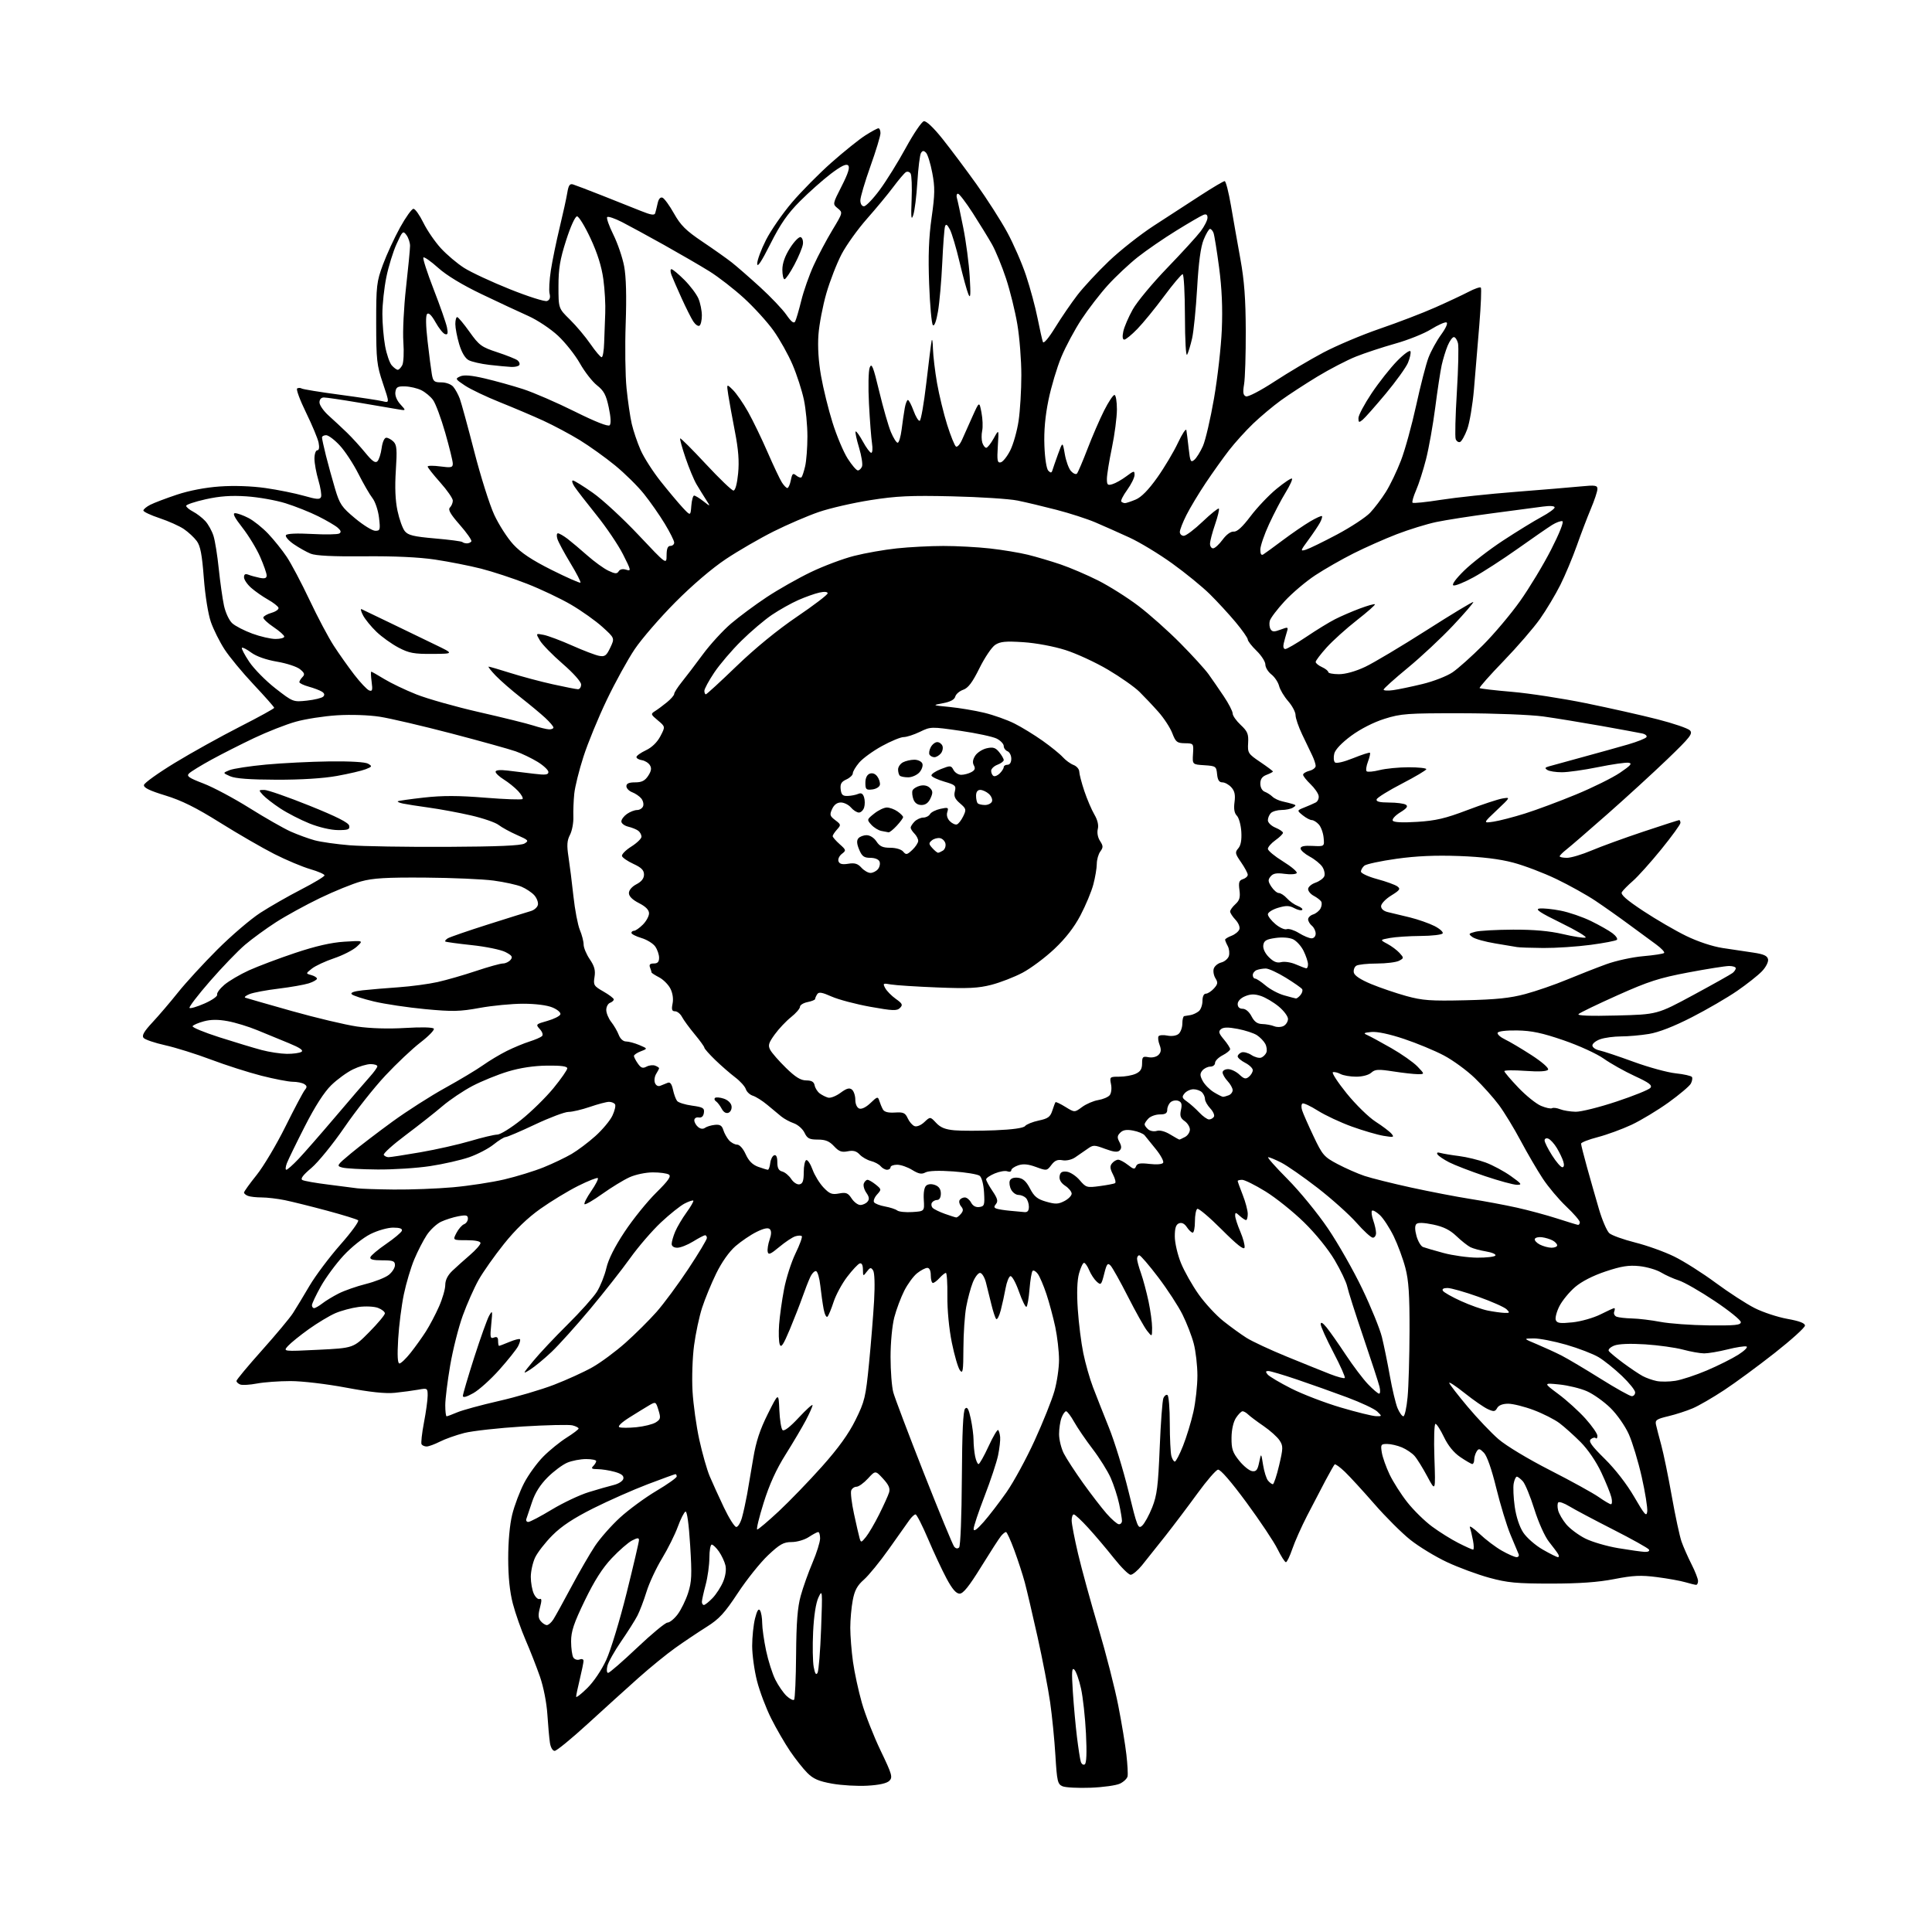 <?xml version="1.0" encoding="UTF-8" standalone="no"?>
<svg 
  version="1.1" 
  xmlns="http://www.w3.org/2000/svg" 
  xmlns:xlink="http://www.w3.org/1999/xlink" 
  xmlns:svg="http://www.w3.org/2000/svg"
  xmlns:rdf="http://www.w3.org/1999/02/22-rdf-syntax-ns#"
  xmlns:cc="http://creativecommons.org/ns#"
  xmlns:dc="http://purl.org/dc/elements/1.1/"
  viewBox="0 0 768 768"
  width="768"
  height="768"
>
<style>svg {background-color: white; }</style>"
<path stroke="none" fill="black" fill-rule="evenodd" d="M433.50,710.65C428.55,710.84 423.54,710.57 422.36,710.07C420.43,709.23 420.16,708.10 419.54,697.82C419.17,691.60 418.22,682.07 417.44,676.65C416.66,671.23 414.41,659.53 412.43,650.65C410.45,641.77 408.17,632.02 407.36,629.00C406.55,625.98 404.68,620.24 403.21,616.25C401.74,612.26 400.25,609.00 399.89,609.00C399.54,609.00 398.64,609.72 397.91,610.61C397.17,611.50 393.62,617.01 390.00,622.86C385.26,630.54 382.89,633.50 381.47,633.50C380.09,633.50 378.54,631.71 376.28,627.50C374.51,624.20 371.20,617.11 368.92,611.75C366.64,606.39 364.40,602.00 363.94,602.00C363.47,602.00 362.38,603.01 361.50,604.25C360.63,605.49 356.98,610.64 353.39,615.70C349.81,620.77 345.31,626.27 343.41,627.94C340.76,630.27 339.72,632.18 338.98,636.13C338.44,638.96 338.00,643.88 338.00,647.06C338.00,650.25 338.48,656.32 339.07,660.57C339.66,664.81 341.25,672.15 342.60,676.89C343.95,681.62 347.31,690.19 350.07,695.92C354.59,705.32 354.93,706.49 353.54,707.89C352.53,708.90 349.50,709.58 344.80,709.84C340.84,710.07 334.53,709.70 330.78,709.03C325.47,708.08 323.30,707.14 320.94,704.78C319.27,703.12 316.19,699.22 314.09,696.13C311.99,693.03 308.60,687.19 306.57,683.14C304.53,679.09 301.99,672.38 300.93,668.23C299.87,664.08 299.00,657.80 299.00,654.28C299.00,650.76 299.51,645.85 300.14,643.36C300.92,640.25 301.54,639.25 302.12,640.17C302.59,640.90 302.98,643.16 302.98,645.18C302.99,647.21 303.69,652.14 304.53,656.13C305.37,660.12 307.02,665.32 308.20,667.68C309.38,670.04 311.39,672.95 312.67,674.16C313.95,675.36 315.29,676.04 315.66,675.67C316.03,675.30 316.39,667.24 316.46,657.75C316.56,644.89 317.03,638.93 318.30,634.35C319.23,630.97 321.35,625.03 323.00,621.16C324.65,617.28 326.00,612.96 326.00,611.55C326.00,610.15 325.66,609.00 325.25,609.01C324.84,609.01 323.15,609.91 321.50,611.00C319.83,612.10 316.81,612.99 314.69,612.99C311.47,613.00 310.01,613.82 305.30,618.25C302.24,621.14 296.85,627.87 293.33,633.21C288.02,641.26 285.90,643.57 280.90,646.71C277.59,648.79 272.02,652.52 268.53,655.00C265.04,657.48 258.41,662.88 253.79,667.00C249.16,671.12 240.09,679.34 233.63,685.25C227.17,691.16 221.26,696.00 220.49,696.00C219.68,696.00 218.88,694.63 218.60,692.75C218.33,690.96 217.87,685.90 217.59,681.50C217.29,676.86 216.05,670.56 214.64,666.50C213.30,662.65 210.75,656.12 208.96,652.00C207.17,647.88 204.88,641.35 203.87,637.50C202.64,632.80 202.03,626.91 202.02,619.56C202.01,612.82 202.62,606.11 203.61,602.06C204.50,598.45 206.64,592.80 208.36,589.50C210.08,586.20 213.52,581.47 216.00,578.98C218.47,576.49 222.64,573.12 225.25,571.48C227.86,569.84 230.00,568.21 230.00,567.86C230.00,567.51 228.90,566.94 227.55,566.60C226.21,566.26 217.32,566.47 207.80,567.05C198.29,567.64 187.83,568.80 184.56,569.63C181.29,570.47 176.92,572.02 174.85,573.08C172.78,574.13 170.41,575.00 169.60,575.00C168.78,575.00 167.88,574.61 167.58,574.13C167.29,573.66 167.71,569.79 168.52,565.54C169.34,561.30 170.00,556.45 170.00,554.78C170.00,551.81 169.91,551.75 166.25,552.42C164.19,552.79 160.03,553.35 157.00,553.66C153.21,554.05 147.18,553.41 137.60,551.61C129.75,550.14 120.12,549.00 115.48,549.00C110.97,549.00 104.97,549.44 102.15,549.97C99.33,550.51 96.34,550.68 95.51,550.37C94.68,550.05 94.00,549.41 94.00,548.94C94.00,548.48 98.55,543.01 104.10,536.80C109.66,530.58 115.22,523.92 116.45,522.00C117.69,520.08 120.65,515.19 123.03,511.13C125.42,507.08 130.94,499.73 135.29,494.79C139.65,489.85 142.83,485.49 142.36,485.08C141.89,484.68 136.32,482.96 130.00,481.26C123.67,479.56 116.12,477.68 113.20,477.08C110.29,476.49 106.16,476.00 104.03,476.00C101.90,476.00 99.45,475.73 98.58,475.39C97.71,475.06 97.00,474.46 97.00,474.06C97.00,473.66 99.25,470.52 102.00,467.10C104.75,463.67 109.92,454.99 113.48,447.80C117.05,440.62 120.51,434.09 121.17,433.29C122.12,432.15 122.07,431.65 120.94,430.94C120.15,430.44 118.10,430.02 116.38,430.02C114.66,430.01 109.04,428.92 103.88,427.61C98.72,426.29 89.71,423.41 83.86,421.20C78.01,418.99 69.82,416.43 65.66,415.50C61.50,414.58 57.63,413.26 57.06,412.57C56.30,411.65 57.24,410.02 60.60,406.41C63.12,403.71 67.70,398.35 70.77,394.50C73.84,390.65 80.89,382.97 86.43,377.44C91.97,371.91 99.65,365.34 103.50,362.85C107.35,360.36 114.66,356.18 119.75,353.56C124.84,350.94 129.00,348.43 129.00,347.97C129.00,347.51 126.44,346.40 123.32,345.49C120.20,344.58 113.78,341.89 109.07,339.50C104.36,337.11 94.65,331.50 87.50,327.03C77.92,321.03 72.19,318.19 65.72,316.21C59.37,314.27 57.02,313.11 57.23,312.03C57.39,311.21 62.91,307.26 69.51,303.24C76.10,299.22 87.69,292.79 95.25,288.93C102.81,285.08 109.00,281.68 109.00,281.37C109.00,281.06 105.34,276.91 100.86,272.15C96.38,267.39 91.15,261.07 89.23,258.09C87.31,255.12 84.88,250.26 83.84,247.29C82.74,244.14 81.56,236.81 81.02,229.75C80.31,220.44 79.66,217.01 78.21,215.06C77.17,213.65 74.87,211.52 73.10,210.31C71.34,209.11 66.99,207.16 63.45,205.98C59.90,204.80 57.00,203.44 57.00,202.94C57.00,202.45 58.24,201.42 59.75,200.65C61.26,199.88 66.02,198.07 70.32,196.64C75.17,195.02 81.63,193.78 87.36,193.38C93.06,192.98 100.00,193.22 105.52,194.00C110.43,194.70 117.30,196.09 120.78,197.08C125.95,198.56 127.20,198.64 127.62,197.54C127.90,196.81 127.43,193.82 126.57,190.92C125.71,188.01 125.00,184.14 125.00,182.32C125.00,180.49 125.51,179.00 126.12,179.00C126.84,179.00 127.03,177.91 126.65,175.98C126.32,174.33 124.06,168.92 121.64,163.97C119.22,159.02 117.64,154.72 118.12,154.42C118.60,154.13 119.41,154.13 119.91,154.44C120.41,154.75 127.27,155.87 135.16,156.92C143.05,157.98 150.71,159.14 152.18,159.51C154.84,160.18 154.84,160.18 152.20,152.34C149.78,145.17 149.56,143.13 149.54,128.50C149.53,113.59 149.71,112.00 152.22,105.20C153.70,101.19 156.76,94.56 159.02,90.45C161.29,86.35 163.69,83.00 164.36,83.00C165.03,83.00 166.80,85.49 168.29,88.52C169.78,91.56 172.91,96.13 175.25,98.68C177.59,101.23 181.75,104.75 184.50,106.50C187.25,108.25 195.44,112.07 202.69,114.97C209.94,117.88 216.59,119.99 217.46,119.65C218.54,119.24 218.86,118.31 218.47,116.74C218.15,115.47 218.38,111.30 218.97,107.47C219.56,103.64 221.13,96.00 222.46,90.50C223.79,85.00 225.16,78.77 225.50,76.65C225.99,73.64 226.50,72.91 227.81,73.32C228.74,73.60 234.00,75.61 239.50,77.78C245.00,79.95 251.88,82.69 254.78,83.86C258.71,85.45 260.16,85.68 260.45,84.75C260.66,84.06 261.10,82.28 261.43,80.79C261.80,79.08 262.51,78.26 263.35,78.58C264.08,78.86 266.14,81.69 267.93,84.88C270.58,89.59 272.67,91.66 279.24,96.08C283.68,99.06 288.92,102.77 290.90,104.33C292.88,105.89 297.95,110.31 302.17,114.16C306.39,118.01 311.08,122.95 312.60,125.14C314.53,127.93 315.57,128.73 316.08,127.81C316.47,127.09 317.57,123.35 318.52,119.50C319.46,115.65 321.68,109.34 323.45,105.48C325.21,101.61 328.56,95.31 330.87,91.48C335.08,84.50 335.08,84.50 333.01,82.81C330.94,81.13 330.94,81.13 334.58,73.98C337.17,68.90 337.91,66.51 337.16,65.76C336.40,65.00 334.40,65.96 330.29,69.07C327.11,71.49 321.57,76.40 318.00,79.99C313.05,84.96 310.25,89.00 306.25,96.94C302.69,104.02 301.00,106.54 301.00,104.82C301.00,103.41 302.57,99.17 304.50,95.38C306.42,91.60 311.04,84.92 314.76,80.55C318.48,76.17 325.57,69.01 330.51,64.63C335.46,60.26 341.50,55.40 343.95,53.84C346.39,52.28 348.75,51.00 349.20,51.00C349.64,51.00 350.00,51.88 350.00,52.95C350.00,54.03 348.20,59.96 346.00,66.12C343.80,72.29 342.00,78.39 342.00,79.67C342.00,81.03 342.60,82.00 343.44,82.00C344.23,82.00 347.04,79.08 349.68,75.51C352.32,71.95 357.00,64.41 360.08,58.76C363.16,53.12 366.39,48.36 367.25,48.19C368.21,48.01 371.10,50.74 374.65,55.19C377.86,59.21 383.91,67.29 388.10,73.14C392.29,79.00 397.79,87.59 400.33,92.24C402.86,96.88 406.27,104.69 407.89,109.59C409.52,114.49 411.58,122.10 412.45,126.50C413.33,130.90 414.28,135.13 414.56,135.91C414.86,136.76 416.79,134.51 419.47,130.16C421.90,126.22 425.88,120.41 428.31,117.25C430.75,114.09 436.38,108.03 440.82,103.79C445.26,99.55 453.30,93.21 458.69,89.71C464.09,86.20 472.43,80.78 477.24,77.67C482.05,74.55 486.36,72.00 486.82,72.00C487.29,72.00 488.41,76.39 489.33,81.75C490.25,87.11 491.93,96.67 493.08,103.00C494.63,111.58 495.17,118.81 495.21,131.50C495.24,140.85 494.94,150.41 494.54,152.75C493.99,156.03 494.16,157.12 495.29,157.56C496.12,157.87 501.03,155.32 506.63,151.66C512.06,148.12 520.77,142.94 526.00,140.17C531.23,137.40 541.35,133.12 548.50,130.67C555.65,128.22 565.55,124.43 570.50,122.23C575.45,120.04 581.43,117.23 583.79,116.00C586.15,114.76 588.34,114.01 588.65,114.32C588.96,114.63 588.69,121.32 588.05,129.19C587.41,137.06 586.45,148.57 585.92,154.76C585.39,160.95 584.18,168.11 583.23,170.67C582.28,173.24 580.99,175.50 580.37,175.71C579.75,175.92 578.98,175.39 578.66,174.55C578.33,173.70 578.54,165.32 579.12,155.92C579.70,146.52 579.90,137.74 579.57,136.41C579.23,135.09 578.50,134.00 577.93,134.00C577.36,134.00 576.26,135.53 575.47,137.41C574.69,139.28 573.62,142.77 573.09,145.16C572.57,147.55 571.41,155.12 570.53,162.00C569.64,168.88 568.00,178.10 566.88,182.50C565.76,186.90 563.98,192.48 562.91,194.90C561.85,197.33 561.22,199.55 561.51,199.84C561.81,200.14 566.87,199.62 572.77,198.69C578.67,197.76 592.05,196.33 602.50,195.52C612.95,194.70 624.54,193.73 628.25,193.37C634.16,192.79 635.00,192.92 635.00,194.39C635.00,195.31 633.83,198.85 632.39,202.26C630.96,205.67 628.43,212.29 626.78,216.98C625.12,221.66 622.19,228.65 620.27,232.50C618.34,236.35 614.71,242.43 612.19,246.00C609.68,249.57 603.14,257.13 597.68,262.78C592.21,268.44 587.94,273.27 588.18,273.52C588.43,273.76 594.23,274.44 601.07,275.02C607.90,275.60 621.15,277.64 630.50,279.55C639.85,281.46 652.63,284.33 658.89,285.94C665.16,287.54 670.94,289.51 671.75,290.32C673.03,291.60 671.95,293.00 662.86,301.75C657.16,307.22 646.42,317.06 638.99,323.60C631.56,330.15 624.25,336.46 622.74,337.64C621.23,338.82 620.00,340.06 620.00,340.39C620.00,340.73 621.30,341.00 622.90,341.00C624.49,341.00 628.88,339.69 632.65,338.09C636.42,336.49 645.69,333.12 653.26,330.59C660.83,328.07 667.24,326.00 667.51,326.00C667.78,326.00 668.00,326.50 668.00,327.12C668.00,327.73 664.56,332.47 660.37,337.63C656.17,342.80 651.10,348.44 649.12,350.17C647.13,351.90 645.14,353.91 644.71,354.64C644.14,355.60 646.54,357.71 653.21,362.12C658.32,365.49 665.99,369.96 670.27,372.04C674.93,374.31 680.72,376.23 684.77,376.85C688.47,377.41 693.97,378.23 696.99,378.68C701.15,379.30 702.56,379.95 702.83,381.35C703.03,382.38 701.95,384.49 700.39,386.11C698.86,387.71 694.43,391.22 690.55,393.89C686.67,396.57 678.55,401.29 672.49,404.39C665.36,408.04 659.37,410.37 655.49,411.01C652.20,411.55 647.20,411.99 644.40,411.99C641.59,412.00 637.88,412.49 636.15,413.10C634.42,413.70 633.00,414.82 633.00,415.58C633.00,416.34 634.24,417.22 635.75,417.54C637.26,417.85 643.39,419.90 649.36,422.08C655.33,424.27 662.88,426.33 666.14,426.67C669.40,427.01 672.29,427.67 672.58,428.13C672.86,428.58 672.66,429.77 672.13,430.76C671.60,431.75 667.61,435.12 663.27,438.25C658.92,441.37 652.31,445.36 648.56,447.12C644.82,448.87 638.77,451.08 635.13,452.03C631.48,452.98 628.50,454.14 628.50,454.63C628.50,455.11 629.56,459.32 630.86,464.00C632.16,468.68 634.29,476.13 635.59,480.58C636.89,485.02 638.76,489.36 639.73,490.22C640.70,491.08 645.33,492.74 650.00,493.92C654.67,495.09 661.65,497.59 665.50,499.48C669.35,501.36 676.77,506.06 682.00,509.93C687.23,513.79 694.20,518.31 697.50,519.98C700.80,521.65 706.65,523.58 710.50,524.27C715.28,525.13 717.50,525.97 717.50,526.94C717.50,527.72 712.10,532.60 705.50,537.80C698.90,542.99 689.84,549.66 685.37,552.60C680.90,555.55 675.28,558.81 672.87,559.83C670.47,560.86 666.10,562.27 663.16,562.97C658.49,564.08 657.87,564.52 658.29,566.37C658.55,567.54 659.49,571.20 660.39,574.50C661.29,577.80 663.17,586.92 664.56,594.76C665.95,602.60 667.70,610.73 668.44,612.83C669.18,614.93 670.96,618.96 672.39,621.79C673.83,624.62 675.00,627.62 675.00,628.47C675.00,629.31 674.66,630.00 674.24,630.00C673.83,630.00 671.91,629.54 669.99,628.97C668.07,628.40 662.98,627.48 658.69,626.93C652.26,626.10 649.25,626.24 641.69,627.71C635.21,628.97 627.78,629.50 616.50,629.50C602.87,629.50 599.24,629.16 592.00,627.18C587.33,625.90 579.76,623.11 575.19,620.96C570.61,618.82 564.08,614.84 560.66,612.13C557.24,609.41 550.79,602.98 546.32,597.84C541.84,592.70 536.58,586.96 534.61,585.07C532.64,583.18 530.81,581.86 530.54,582.13C530.27,582.39 528.63,585.29 526.88,588.56C525.14,591.83 521.87,598.10 519.61,602.50C517.35,606.90 514.69,612.86 513.71,615.75C512.72,618.64 511.58,621.00 511.17,621.00C510.75,621.00 509.25,618.64 507.82,615.75C506.40,612.86 500.83,604.52 495.45,597.21C489.36,588.94 485.10,584.03 484.17,584.21C483.34,584.37 479.71,588.57 476.08,593.56C472.46,598.54 466.69,606.19 463.25,610.56C459.81,614.92 455.62,620.19 453.94,622.25C452.26,624.31 450.24,626.00 449.45,626.00C448.66,626.00 445.65,623.01 442.76,619.36C439.87,615.71 435.30,610.31 432.60,607.36C429.91,604.41 427.33,602.00 426.85,602.00C426.38,602.00 426.00,603.09 426.00,604.41C426.00,605.74 427.15,611.70 428.55,617.66C429.95,623.62 433.58,636.83 436.60,647.00C439.62,657.17 443.19,671.12 444.53,678.00C445.88,684.88 447.33,693.65 447.76,697.50C448.20,701.35 448.41,705.22 448.23,706.11C448.05,707.00 446.69,708.31 445.20,709.02C443.72,709.73 438.45,710.47 433.50,710.65zM431.20,701.37C431.91,700.94 432.07,696.80 431.69,689.11C431.37,682.72 430.49,674.67 429.72,671.21C428.95,667.75 427.76,664.38 427.07,663.71C426.07,662.74 425.95,664.50 426.47,672.50C426.83,678.00 427.57,686.10 428.11,690.50C428.65,694.90 429.33,699.29 429.62,700.26C429.91,701.24 430.62,701.73 431.20,701.37zM233.40,671.09C235.97,668.58 239.15,663.87 241.00,659.84C242.76,656.03 246.40,644.04 249.10,633.20C251.79,622.37 254.00,612.93 254.00,612.22C254.00,611.23 253.40,611.26 251.24,612.38C249.72,613.16 246.09,616.32 243.19,619.40C239.48,623.32 236.28,628.35 232.46,636.24C228.09,645.28 227.02,648.48 227.02,652.50C227.03,655.25 227.43,658.13 227.91,658.90C228.40,659.66 229.52,660.01 230.40,659.68C231.33,659.32 231.99,659.57 231.96,660.28C231.94,660.95 231.28,664.20 230.48,667.50C229.68,670.80 229.02,673.93 229.02,674.46C229.01,674.99 230.98,673.47 233.40,671.09zM324.99,664.97C325.44,664.16 326.08,656.30 326.40,647.50C326.97,632.15 326.93,631.64 325.35,635.00C324.32,637.21 323.54,642.26 323.23,648.66C322.96,654.26 323.07,660.54 323.46,662.64C323.97,665.35 324.41,666.02 324.99,664.97zM241.74,665.00C242.27,665.00 247.45,660.50 253.26,655.00C259.06,649.50 264.50,645.00 265.35,645.00C266.20,645.00 268.01,643.54 269.36,641.75C270.71,639.96 272.58,636.15 273.51,633.29C274.97,628.81 275.09,626.11 274.35,614.29C273.83,605.84 273.11,600.65 272.50,600.88C271.95,601.09 270.58,603.79 269.45,606.88C268.33,609.97 265.50,615.65 263.17,619.50C260.84,623.34 258.06,629.29 257.01,632.71C255.95,636.13 254.33,640.41 253.40,642.22C252.48,644.02 249.55,648.65 246.90,652.50C244.26,656.35 241.79,660.74 241.44,662.25C241.07,663.79 241.20,665.00 241.74,665.00zM217.38,646.00C218.01,646.00 219.17,644.99 219.96,643.75C220.76,642.51 223.97,636.69 227.11,630.80C230.25,624.92 234.48,617.61 236.51,614.55C238.54,611.50 243.02,606.41 246.48,603.25C249.94,600.09 256.42,595.33 260.88,592.68C265.35,590.03 269.00,587.44 269.00,586.93C269.00,586.42 268.78,586.00 268.51,586.00C268.24,586.00 263.27,587.81 257.47,590.01C251.67,592.22 241.92,596.53 235.81,599.59C227.95,603.54 223.21,606.67 219.57,610.33C216.74,613.17 213.66,617.14 212.71,619.15C211.77,621.16 211.00,624.63 211.00,626.85C211.00,629.08 211.53,632.07 212.18,633.49C212.83,634.91 213.88,635.88 214.51,635.63C215.37,635.30 215.41,636.17 214.65,639.02C213.87,641.93 213.94,643.22 214.94,644.42C215.66,645.29 216.76,646.00 217.38,646.00zM279.81,638.00C280.26,638.00 281.81,636.76 283.26,635.25C284.71,633.74 286.60,630.81 287.46,628.74C288.42,626.46 288.77,623.90 288.37,622.24C288.01,620.73 286.84,618.26 285.79,616.75C284.73,615.24 283.44,614.00 282.93,614.00C282.42,614.00 281.99,616.36 281.99,619.25C281.98,622.14 281.31,626.98 280.50,630.00C279.69,633.02 279.02,636.06 279.01,636.75C279.01,637.44 279.37,638.00 279.81,638.00zM602.86,618.99C603.60,618.99 603.97,618.44 603.66,617.75C603.36,617.06 601.90,613.58 600.41,610.00C598.93,606.42 596.40,598.10 594.78,591.50C592.97,584.08 591.10,578.74 589.89,577.50C588.20,575.77 587.80,575.70 586.98,577.00C586.46,577.83 586.02,579.29 586.02,580.25C586.01,581.21 585.66,581.99 585.25,581.97C584.84,581.95 582.70,580.71 580.50,579.22C577.88,577.44 575.64,574.68 574.00,571.25C572.62,568.37 571.10,566.01 570.62,566.00C570.13,566.00 569.94,572.05 570.20,579.53C570.66,593.05 570.66,593.05 567.37,586.90C565.56,583.52 563.28,579.84 562.29,578.74C561.31,577.63 559.05,576.11 557.28,575.36C555.51,574.61 552.87,574.00 551.40,574.00C548.93,574.00 548.78,574.25 549.29,577.39C549.59,579.26 550.99,583.20 552.39,586.14C553.80,589.09 556.97,594.07 559.45,597.20C561.93,600.34 566.34,604.67 569.27,606.83C572.19,608.99 576.91,611.94 579.76,613.38C582.60,614.82 585.22,616.00 585.58,616.00C585.93,616.00 585.92,614.39 585.55,612.43C585.18,610.46 584.62,608.10 584.30,607.18C583.97,606.26 585.69,607.38 588.10,609.68C590.52,611.99 594.52,615.02 597.00,616.42C599.48,617.83 602.11,618.98 602.86,618.99zM619.31,618.99C619.75,619.00 619.78,618.44 619.37,617.75C618.96,617.06 617.32,614.86 615.73,612.86C614.09,610.80 611.57,605.19 609.93,599.95C608.33,594.86 606.28,589.86 605.36,588.84C604.44,587.83 603.36,587.00 602.96,587.00C602.56,587.00 602.00,588.21 601.72,589.69C601.44,591.17 601.62,595.33 602.13,598.94C602.71,602.98 604.01,606.93 605.53,609.23C606.89,611.28 610.36,614.32 613.25,615.97C616.14,617.63 618.86,618.99 619.31,618.99zM653.81,616.90C655.16,616.96 655.85,616.57 655.48,615.97C655.13,615.40 648.69,611.80 641.17,607.98C633.65,604.15 625.84,600.01 623.82,598.77C621.80,597.54 619.83,596.84 619.45,597.22C619.07,597.60 619.04,599.02 619.38,600.38C619.72,601.73 621.18,604.25 622.63,605.97C624.08,607.69 627.45,610.21 630.12,611.56C632.80,612.92 638.70,614.65 643.24,615.41C647.78,616.17 652.54,616.84 653.81,616.90zM381.26,615.14C381.80,614.60 382.27,602.79 382.35,587.65C382.46,569.20 382.85,560.75 383.65,559.95C384.51,559.09 385.07,560.08 385.90,563.95C386.50,566.78 387.00,570.60 387.00,572.42C387.00,574.25 387.28,577.16 387.62,578.88C387.97,580.59 388.58,582.00 388.98,582.00C389.38,582.00 391.17,578.82 392.96,574.94C394.75,571.06 396.47,568.14 396.79,568.46C397.11,568.78 397.47,570.04 397.58,571.27C397.69,572.50 397.32,575.75 396.76,578.50C396.19,581.25 393.76,588.58 391.36,594.79C388.96,601.01 387.01,606.86 387.03,607.79C387.05,608.95 388.34,608.04 391.02,605.00C393.20,602.52 397.29,597.19 400.12,593.15C402.95,589.10 407.97,579.88 411.27,572.65C414.58,565.42 418.12,556.58 419.14,553.00C420.16,549.43 420.99,543.80 420.98,540.50C420.97,537.20 420.30,531.36 419.49,527.51C418.67,523.67 417.09,517.77 415.97,514.41C414.85,511.04 413.31,507.44 412.55,506.40C411.79,505.36 410.85,504.81 410.47,505.20C410.09,505.58 409.54,508.85 409.25,512.47C408.96,516.09 408.41,519.25 408.03,519.48C407.65,519.72 406.31,516.99 405.04,513.41C403.78,509.84 402.25,507.08 401.64,507.29C401.03,507.49 400.18,509.65 399.74,512.08C399.30,514.51 398.44,518.44 397.83,520.80C397.21,523.17 396.39,524.75 395.99,524.30C395.60,523.86 394.74,521.25 394.08,518.50C393.43,515.75 392.45,511.81 391.91,509.75C391.37,507.69 390.31,506.00 389.57,506.00C388.83,506.00 387.53,507.71 386.70,509.80C385.86,511.89 384.69,516.25 384.09,519.49C383.49,522.72 382.99,530.12 382.97,535.93C382.94,545.02 382.75,546.25 381.59,544.72C380.84,543.74 379.40,538.79 378.37,533.72C377.26,528.26 376.54,520.73 376.60,515.25C376.66,510.16 376.39,506.00 376.01,506.00C375.62,506.00 374.50,506.90 373.50,508.00C372.50,509.10 371.31,510.00 370.85,510.00C370.38,510.00 370.00,508.65 370.00,507.00C370.00,505.13 369.49,504.00 368.63,504.00C367.88,504.00 366.07,504.94 364.60,506.10C363.13,507.25 360.82,510.40 359.46,513.08C358.10,515.77 356.31,520.54 355.49,523.69C354.65,526.94 354.00,533.77 354.01,539.46C354.01,544.98 354.50,551.30 355.10,553.50C355.70,555.70 361.15,570.10 367.21,585.50C373.28,600.90 378.71,614.08 379.28,614.79C379.93,615.61 380.67,615.73 381.26,615.14zM344.24,610.95C345.33,609.60 347.69,605.58 349.48,602.00C351.27,598.42 353.04,594.52 353.41,593.32C353.92,591.69 353.31,590.28 351.05,587.82C348.00,584.50 348.00,584.50 345.01,587.75C343.37,589.54 341.33,591.00 340.48,591.00C339.63,591.00 338.68,591.67 338.37,592.49C338.05,593.31 338.55,597.47 339.47,601.74C340.39,606.01 341.39,610.38 341.70,611.45C342.23,613.29 342.37,613.26 344.24,610.95zM301.01,608.00C301.44,608.00 305.30,604.74 309.58,600.75C313.85,596.76 321.57,588.77 326.72,583.00C333.24,575.69 337.30,570.07 340.06,564.50C343.74,557.06 344.12,555.48 345.45,542.00C346.23,534.02 347.14,522.77 347.47,517.00C347.82,510.68 347.67,505.90 347.07,505.00C346.22,503.72 345.87,503.79 344.57,505.50C343.11,507.44 343.06,507.41 343.03,504.67C343.01,502.86 342.55,501.98 341.75,502.24C341.06,502.47 338.81,504.87 336.75,507.58C334.69,510.28 332.28,514.75 331.38,517.50C330.49,520.25 329.39,522.90 328.95,523.38C328.50,523.86 327.81,522.51 327.41,520.38C327.01,518.25 326.42,514.06 326.09,511.08C325.77,508.10 325.02,505.50 324.42,505.30C323.83,505.11 322.76,506.20 322.06,507.72C321.35,509.25 319.98,512.75 319.02,515.50C318.06,518.25 315.78,524.07 313.97,528.44C311.40,534.58 310.50,535.94 309.96,534.44C309.58,533.37 309.46,529.80 309.71,526.50C309.95,523.20 310.83,516.90 311.67,512.50C312.50,508.10 314.56,501.68 316.24,498.23C317.92,494.78 319.04,491.70 318.72,491.39C318.41,491.07 317.23,491.11 316.10,491.47C314.97,491.83 312.12,493.73 309.77,495.69C306.29,498.60 305.44,498.95 305.17,497.59C304.99,496.66 305.33,494.50 305.93,492.77C306.67,490.65 306.70,489.30 306.01,488.61C305.33,487.93 303.62,488.28 300.75,489.70C298.41,490.85 294.65,493.40 292.39,495.35C289.85,497.56 286.92,501.70 284.71,506.21C282.75,510.22 280.23,516.35 279.10,519.84C277.97,523.32 276.53,530.07 275.90,534.84C275.26,539.60 274.99,547.77 275.29,553.00C275.59,558.23 276.80,566.93 277.99,572.34C279.18,577.75 281.03,584.28 282.12,586.84C283.20,589.40 285.75,594.99 287.77,599.25C289.80,603.51 292.01,607.00 292.68,607.00C293.36,607.00 294.38,605.31 294.95,603.25C295.53,601.19 296.44,597.02 296.99,594.00C297.53,590.98 298.64,584.48 299.45,579.56C300.53,573.05 302.10,568.29 305.22,562.06C309.50,553.50 309.50,553.50 309.80,560.50C309.97,564.35 310.53,567.93 311.06,568.46C311.68,569.08 314.00,567.31 317.51,563.53C320.53,560.29 323.00,558.06 323.00,558.58C323.00,559.09 321.82,561.76 320.38,564.51C318.94,567.25 315.31,573.38 312.33,578.13C308.59,584.06 305.85,590.07 303.56,597.38C301.73,603.22 300.58,608.00 301.01,608.00zM454.03,606.47C454.98,605.61 456.77,602.34 458.02,599.21C459.93,594.38 460.38,590.73 461.00,575.50C461.40,565.60 462.06,556.72 462.47,555.76C462.88,554.80 463.61,554.26 464.10,554.56C464.60,554.87 465.01,559.93 465.01,565.81C465.02,571.69 465.30,577.51 465.63,578.75C465.96,579.99 466.58,581.00 467.01,581.00C467.44,581.00 468.91,578.19 470.27,574.75C471.64,571.31 473.49,565.26 474.38,561.30C475.27,557.34 475.99,550.82 475.99,546.80C475.98,542.79 475.32,537.05 474.52,534.05C473.73,531.05 471.72,525.87 470.06,522.55C468.41,519.22 464.07,512.56 460.42,507.75C456.77,502.94 453.39,499.00 452.89,499.00C452.40,499.00 452.00,499.62 452.00,500.37C452.00,501.13 452.70,503.72 453.56,506.12C454.41,508.53 455.76,513.57 456.56,517.32C457.35,521.06 457.99,525.79 457.98,527.82C457.96,531.50 457.96,531.50 455.98,529.00C454.89,527.62 451.49,521.55 448.41,515.50C445.34,509.45 442.21,503.87 441.47,503.09C440.31,501.89 439.93,502.38 438.93,506.38C437.81,510.80 437.64,510.98 435.96,509.47C434.98,508.58 433.64,506.54 432.97,504.93C432.30,503.32 431.38,502.00 430.92,502.00C430.46,502.00 429.56,503.91 428.92,506.25C428.17,509.02 428.00,513.99 428.44,520.50C428.81,526.00 429.79,533.83 430.63,537.90C431.46,541.97 433.19,548.05 434.47,551.40C435.75,554.76 438.61,562.00 440.82,567.50C443.04,573.00 446.53,584.37 448.58,592.76C452.07,607.05 452.42,607.93 454.03,606.47zM444.75,605.91C445.44,605.96 446.00,605.35 446.00,604.55C446.00,603.75 445.49,600.71 444.87,597.80C444.25,594.88 442.74,590.25 441.53,587.50C440.31,584.75 437.08,579.58 434.34,576.00C431.61,572.42 428.31,567.59 427.00,565.25C425.70,562.91 424.25,561.00 423.79,561.00C423.33,561.00 422.51,562.15 421.98,563.57C421.44,564.98 421.00,567.92 421.00,570.10C421.00,572.29 421.85,575.75 422.89,577.79C423.94,579.83 427.37,585.10 430.51,589.50C433.66,593.90 437.87,599.37 439.87,601.66C441.87,603.94 444.06,605.85 444.75,605.91zM210.00,605.00C210.67,605.00 214.90,602.78 219.39,600.06C223.89,597.35 230.47,594.24 234.03,593.15C237.59,592.05 242.07,590.77 243.99,590.30C245.97,589.81 247.62,588.71 247.80,587.78C248.03,586.61 247.01,585.82 244.31,585.07C242.21,584.49 239.17,584.01 237.55,584.01C235.26,584.00 234.87,583.73 235.80,582.80C236.46,582.14 237.00,581.24 237.00,580.80C237.00,580.36 235.19,580.00 232.97,580.00C230.75,580.00 227.39,580.64 225.51,581.43C223.63,582.22 220.10,584.85 217.68,587.27C214.74,590.21 212.67,593.48 211.49,597.09C210.51,600.07 209.50,603.06 209.25,603.75C208.99,604.44 209.33,605.00 210.00,605.00zM654.81,600.82C654.97,599.39 653.99,593.21 652.61,587.10C651.23,580.99 648.92,573.35 647.48,570.13C646.01,566.85 642.80,562.26 640.18,559.69C637.60,557.16 633.40,554.17 630.84,553.04C628.28,551.91 623.33,550.70 619.84,550.35C613.50,549.71 613.50,549.71 619.50,554.18C622.80,556.63 627.64,561.02 630.25,563.93C632.86,566.84 635.00,569.92 635.00,570.77C635.00,571.63 634.70,572.04 634.34,571.68C633.98,571.31 633.10,571.50 632.38,572.10C631.37,572.94 632.58,574.65 637.94,579.94C642.10,584.04 646.72,590.01 649.65,595.07C653.80,602.23 654.54,603.06 654.81,600.82zM640.36,597.96C640.83,597.98 640.92,596.76 640.56,595.25C640.20,593.74 638.39,589.26 636.53,585.30C634.51,581.00 631.21,576.17 628.33,573.27C625.67,570.61 621.90,567.22 619.94,565.74C617.98,564.26 613.36,561.92 609.67,560.53C605.98,559.14 601.41,558.00 599.53,558.00C597.34,558.00 595.75,558.62 595.15,559.70C594.32,561.18 593.82,561.24 591.41,560.14C589.87,559.44 585.71,556.56 582.16,553.73C578.60,550.90 575.88,549.12 576.10,549.77C576.32,550.43 579.62,554.68 583.44,559.23C587.26,563.78 592.76,569.57 595.67,572.09C598.70,574.72 607.48,580.01 616.23,584.47C624.63,588.76 633.30,593.54 635.50,595.09C637.70,596.64 639.89,597.93 640.36,597.96zM505.97,590.00C506.37,590.00 507.50,586.63 508.47,582.50C510.09,575.60 510.11,574.81 508.63,572.56C507.75,571.22 504.89,568.65 502.27,566.86C499.64,565.06 496.91,563.01 496.18,562.30C495.45,561.58 494.45,561.00 493.95,561.00C493.45,561.00 492.27,562.18 491.32,563.63C490.27,565.24 489.58,568.30 489.55,571.53C489.51,575.98 489.99,577.41 492.60,580.65C494.31,582.77 496.62,584.64 497.73,584.80C499.36,585.05 499.91,584.36 500.54,581.30C501.33,577.50 501.33,577.50 502.09,582.31C502.51,584.95 503.39,587.76 504.05,588.56C504.71,589.35 505.57,590.00 505.97,590.00zM253.00,567.34C256.02,567.03 259.47,566.18 260.67,565.43C262.60,564.21 262.72,563.69 261.76,560.58C260.72,557.17 260.65,557.13 258.10,558.61C256.67,559.45 253.12,561.63 250.21,563.46C247.03,565.47 245.43,567.02 246.21,567.34C246.92,567.64 249.97,567.64 253.00,567.34zM177.53,563.00C177.82,563.00 179.74,562.29 181.78,561.42C183.83,560.55 191.23,558.53 198.24,556.93C205.25,555.34 215.15,552.43 220.24,550.46C225.33,548.50 232.20,545.37 235.50,543.50C238.80,541.64 244.69,537.28 248.60,533.81C252.50,530.34 258.08,524.80 260.99,521.50C263.90,518.20 269.59,510.50 273.64,504.38C277.69,498.26 281.00,492.75 281.00,492.13C281.00,491.51 280.66,491.01 280.25,491.03C279.84,491.05 277.70,492.17 275.50,493.53C273.30,494.88 270.49,495.99 269.25,495.99C267.89,496.00 267.00,495.39 267.00,494.47C267.00,493.63 267.62,491.44 268.39,489.61C269.15,487.79 271.18,484.35 272.89,481.99C274.61,479.62 275.83,477.49 275.60,477.27C275.37,477.04 273.80,477.57 272.11,478.44C270.42,479.32 266.21,482.67 262.76,485.91C259.31,489.14 253.78,495.54 250.49,500.14C247.20,504.74 240.00,513.88 234.50,520.47C229.00,527.05 222.13,534.68 219.24,537.42C216.34,540.17 212.52,543.32 210.74,544.44C207.60,546.40 207.64,546.29 212.00,541.00C214.47,537.99 220.61,531.48 225.62,526.52C230.64,521.56 235.88,515.70 237.27,513.50C238.65,511.30 240.34,507.08 241.03,504.12C241.83,500.61 244.37,495.56 248.32,489.62C251.65,484.60 257.28,477.64 260.82,474.14C265.72,469.29 266.92,467.57 265.87,466.90C265.12,466.42 262.25,466.03 259.50,466.04C256.71,466.04 252.62,466.90 250.24,467.98C247.90,469.04 243.04,472.01 239.45,474.57C235.85,477.14 232.66,478.99 232.36,478.69C232.05,478.39 233.24,476.05 235.00,473.50C236.76,470.95 237.95,468.62 237.65,468.32C237.35,468.02 233.82,469.41 229.80,471.42C225.79,473.43 219.05,477.52 214.83,480.51C209.73,484.12 204.86,488.82 200.33,494.49C196.57,499.18 192.04,505.61 190.26,508.76C188.49,511.92 185.65,518.30 183.97,522.94C182.28,527.58 180.02,536.51 178.95,542.79C177.88,549.06 177.00,556.18 177.00,558.60C177.00,561.02 177.24,563.00 177.53,563.00zM546.97,562.95C549.43,563.00 549.43,562.99 547.47,561.10C546.39,560.05 541.00,557.52 535.50,555.47C530.00,553.42 521.02,550.22 515.55,548.37C510.08,546.52 504.97,545.00 504.18,545.00C503.08,545.00 503.02,545.31 503.91,546.39C504.54,547.15 508.76,549.66 513.29,551.95C517.81,554.24 526.69,557.65 533.01,559.51C539.33,561.38 545.61,562.92 546.97,562.95zM557.86,563.00C558.39,563.00 559.15,559.57 559.54,555.37C559.94,551.18 560.28,539.36 560.31,529.12C560.35,514.70 559.98,509.03 558.66,504.00C557.73,500.43 555.64,494.78 554.03,491.46C552.41,488.15 549.94,484.36 548.55,483.04C547.15,481.73 545.73,480.94 545.39,481.28C545.05,481.62 545.27,483.34 545.88,485.10C546.50,486.86 547.00,489.13 547.00,490.15C547.00,491.17 546.43,492.00 545.72,492.00C545.02,492.00 542.09,489.33 539.22,486.06C536.34,482.80 529.38,476.56 523.75,472.20C518.11,467.84 511.61,463.32 509.29,462.14C506.97,460.96 504.65,460.00 504.12,460.00C503.59,460.00 507.07,463.94 511.86,468.75C516.64,473.56 523.85,482.38 527.88,488.34C531.92,494.29 538.06,505.09 541.53,512.34C545.00,519.58 548.51,528.20 549.33,531.50C550.14,534.80 551.57,541.77 552.50,547.00C553.43,552.23 554.80,557.96 555.54,559.75C556.29,561.54 557.33,563.00 557.86,563.00zM188.13,553.81C185.45,555.32 184.00,555.70 184.00,554.90C184.00,554.22 186.03,547.33 188.51,539.58C191.00,531.84 193.67,524.38 194.45,523.00C195.77,520.69 195.83,520.94 195.28,526.42C194.75,531.65 194.88,532.26 196.34,531.70C197.54,531.24 198.00,531.61 198.00,533.03C198.00,534.11 198.17,535.00 198.38,535.00C198.59,535.00 200.43,534.30 202.49,533.44C204.54,532.58 206.43,532.10 206.69,532.36C206.95,532.62 206.61,533.88 205.94,535.16C205.27,536.45 201.91,540.65 198.49,544.50C195.06,548.35 190.40,552.54 188.13,553.81zM648.66,555.00C649.40,555.00 650.00,554.32 650.00,553.49C650.00,552.65 647.64,549.71 644.75,546.95C641.86,544.19 637.70,540.84 635.50,539.52C633.30,538.20 627.51,535.97 622.64,534.56C617.76,533.15 611.91,532.02 609.64,532.04C605.50,532.08 605.50,532.08 611.00,534.38C614.02,535.65 618.45,537.68 620.83,538.90C623.22,540.13 630.15,544.25 636.24,548.06C642.33,551.88 647.92,555.00 648.66,555.00zM548.22,554.00C548.67,554.00 548.74,552.76 548.38,551.25C548.01,549.74 545.12,540.85 541.94,531.50C538.76,522.15 535.88,513.10 535.54,511.40C535.19,509.69 532.94,504.97 530.54,500.90C527.95,496.52 522.97,490.38 518.33,485.85C514.02,481.64 507.14,476.13 503.03,473.60C498.92,471.07 494.75,469.00 493.78,469.00C492.80,469.00 492.00,469.21 492.00,469.46C492.00,469.72 492.90,472.21 494.00,475.00C495.10,477.79 496.00,481.18 496.00,482.54C496.00,483.89 495.70,485.00 495.33,485.00C494.96,485.00 493.83,484.26 492.83,483.35C491.20,481.87 491.00,481.86 491.00,483.26C491.00,484.13 491.92,486.98 493.04,489.59C494.16,492.21 494.92,495.06 494.73,495.93C494.48,497.01 491.66,494.78 485.62,488.73C480.81,483.91 476.45,480.22 475.94,480.54C475.42,480.86 475.00,483.12 475.00,485.56C475.00,488.00 474.60,490.00 474.12,490.00C473.64,490.00 472.59,489.02 471.80,487.82C470.85,486.40 469.78,485.87 468.68,486.29C467.45,486.77 467.00,488.15 467.00,491.49C467.00,494.01 468.09,498.73 469.45,502.08C470.80,505.40 473.99,511.03 476.53,514.60C479.07,518.16 483.48,522.92 486.33,525.17C489.17,527.43 493.30,530.42 495.50,531.81C497.70,533.21 504.90,536.57 511.50,539.27C518.10,541.97 525.87,545.11 528.77,546.24C531.67,547.37 534.28,548.06 534.57,547.76C534.86,547.47 532.83,542.90 530.05,537.60C527.27,532.30 525.00,527.27 525.00,526.41C525.00,525.36 525.76,525.77 527.33,527.67C528.60,529.23 532.03,534.10 534.93,538.50C537.84,542.90 541.83,548.19 543.81,550.25C545.79,552.31 547.77,554.00 548.22,554.00zM666.00,548.89C668.48,548.50 674.10,546.64 678.50,544.77C682.90,542.90 688.52,540.09 691.00,538.52C693.47,536.95 694.93,535.48 694.25,535.25C693.56,535.02 690.16,535.55 686.69,536.42C683.21,537.29 679.05,537.99 677.44,537.99C675.82,537.98 672.02,537.31 669.00,536.49C665.98,535.68 659.23,534.74 654.00,534.40C647.99,534.02 643.47,534.20 641.69,534.89C640.14,535.50 639.16,536.46 639.51,537.02C639.86,537.58 642.48,539.76 645.32,541.86C648.17,543.96 651.62,546.28 653.00,547.01C654.38,547.75 656.85,548.63 658.50,548.97C660.15,549.32 663.52,549.28 666.00,548.89zM158.79,542.00C159.38,542.00 161.38,540.09 163.23,537.75C165.09,535.41 167.82,531.59 169.31,529.26C170.80,526.92 173.14,522.48 174.51,519.38C175.88,516.29 177.00,512.42 177.00,510.80C177.00,508.86 177.97,506.92 179.81,505.17C181.35,503.70 184.50,500.88 186.81,498.89C189.11,496.91 191.00,494.77 191.00,494.14C191.00,493.42 188.95,493.00 185.47,493.00C179.95,493.00 179.95,493.00 181.44,490.12C182.26,488.54 183.62,486.98 184.46,486.65C185.31,486.33 186.00,485.32 186.00,484.42C186.00,483.07 185.34,482.90 182.25,483.47C180.19,483.85 177.08,484.84 175.33,485.66C173.59,486.48 171.03,488.86 169.64,490.96C168.26,493.06 166.02,497.41 164.67,500.64C163.32,503.86 161.46,510.10 160.54,514.50C159.62,518.90 158.60,526.89 158.28,532.25C157.89,538.91 158.05,542.00 158.79,542.00zM126.50,536.56C140.50,535.87 140.50,535.87 146.75,529.55C150.19,526.07 153.00,522.71 153.00,522.08C153.00,521.46 151.77,520.48 150.27,519.91C148.74,519.33 145.34,519.17 142.52,519.54C139.76,519.90 135.60,521.02 133.27,522.03C130.95,523.04 126.20,525.89 122.73,528.37C119.27,530.85 115.54,533.86 114.46,535.06C112.50,537.25 112.50,537.25 126.50,536.56zM679.25,526.86C689.76,526.97 692.00,526.75 692.00,525.56C692.00,524.76 687.33,520.99 681.62,517.18C675.92,513.36 669.50,509.68 667.37,509.00C665.24,508.32 662.05,506.88 660.27,505.81C658.49,504.74 654.61,503.61 651.65,503.30C647.43,502.87 644.54,503.32 638.27,505.41C633.23,507.09 628.73,509.39 626.10,511.64C623.81,513.61 621.02,517.01 619.90,519.20C618.78,521.40 618.13,523.89 618.45,524.74C618.94,526.00 620.17,526.16 625.12,525.65C628.46,525.30 633.43,523.88 636.18,522.51C638.92,521.13 641.40,520.00 641.69,520.00C641.98,520.00 641.97,520.64 641.67,521.42C641.37,522.20 641.81,523.10 642.64,523.42C643.48,523.74 646.26,524.05 648.83,524.11C651.40,524.17 656.42,524.78 660.00,525.46C663.58,526.15 672.24,526.78 679.25,526.86zM597.96,521.89C600.17,521.99 600.27,521.84 598.91,520.48C598.07,519.64 593.01,517.39 587.65,515.48C582.30,513.57 576.79,512.00 575.40,512.00C573.79,512.00 573.13,512.41 573.58,513.12C573.96,513.74 577.20,515.58 580.79,517.20C584.37,518.83 589.14,520.52 591.40,520.97C593.65,521.42 596.61,521.83 597.96,521.89zM124.87,520.00C125.34,520.00 126.80,519.16 128.12,518.14C129.43,517.11 132.36,515.33 134.63,514.18C136.90,513.03 141.75,511.33 145.41,510.41C149.07,509.49 153.17,507.87 154.53,506.80C155.89,505.73 157.00,503.99 157.00,502.93C157.00,501.28 156.27,501.00 151.92,501.00C148.30,501.00 146.95,500.64 147.24,499.75C147.46,499.06 150.28,496.69 153.49,494.49C156.71,492.28 159.53,489.92 159.75,489.24C160.03,488.40 158.92,488.00 156.28,488.00C154.11,488.00 150.12,489.13 147.24,490.57C144.37,492.00 139.66,495.76 136.59,499.08C133.56,502.35 129.49,507.87 127.54,511.36C125.59,514.84 124.00,518.21 124.00,518.85C124.00,519.48 124.39,520.00 124.87,520.00zM587.19,499.94C590.87,499.97 594.14,499.59 594.45,499.09C594.76,498.59 593.09,497.86 590.75,497.47C588.41,497.08 585.60,496.32 584.50,495.77C583.40,495.21 580.90,493.24 578.95,491.37C576.38,488.92 573.81,487.64 569.70,486.78C565.96,486.00 563.67,485.93 563.03,486.57C562.38,487.22 562.40,488.86 563.08,491.34C563.66,493.41 564.82,495.38 565.66,495.70C566.51,496.03 570.19,497.10 573.85,498.09C577.51,499.07 583.51,499.91 587.19,499.94zM616.75,495.99C617.99,495.99 619.00,495.57 619.00,495.04C619.00,494.50 618.19,493.64 617.19,493.10C616.20,492.57 614.29,491.99 612.94,491.82C611.60,491.64 610.33,491.95 610.11,492.50C609.90,493.05 610.80,494.06 612.11,494.74C613.43,495.41 615.51,495.98 616.75,495.99zM627.25,486.90C627.66,486.96 628.00,486.48 628.00,485.85C628.00,485.22 625.58,482.41 622.61,479.60C619.65,476.80 615.44,471.80 613.27,468.50C611.09,465.20 607.15,458.45 604.51,453.50C601.88,448.55 597.98,442.15 595.86,439.29C593.73,436.42 589.41,431.59 586.25,428.54C583.09,425.50 577.55,421.45 573.94,419.55C570.33,417.64 563.21,414.69 558.12,412.99C552.40,411.07 547.46,410.02 545.18,410.23C542.10,410.52 541.82,410.72 543.50,411.45C544.60,411.93 548.88,414.26 553.02,416.62C557.15,418.98 561.85,422.28 563.46,423.95C566.37,427.00 566.37,427.00 563.63,427.00C562.12,427.00 557.73,426.51 553.87,425.91C547.84,424.98 546.61,425.05 545.10,426.41C544.08,427.34 541.57,428.00 539.11,428.00C536.78,428.00 533.97,427.52 532.88,426.94C531.78,426.35 530.42,426.03 529.85,426.22C529.28,426.41 531.74,430.19 535.31,434.62C538.91,439.07 544.06,444.11 546.83,445.89C549.59,447.66 552.43,449.82 553.15,450.68C554.32,452.09 553.98,452.17 549.98,451.51C547.51,451.10 541.84,449.44 537.38,447.83C532.91,446.22 526.85,443.38 523.90,441.53C520.96,439.67 518.19,438.38 517.74,438.66C517.29,438.94 517.22,440.14 517.60,441.33C517.97,442.53 520.00,447.14 522.11,451.60C525.71,459.20 526.31,459.88 531.73,462.75C534.90,464.42 539.71,466.54 542.40,467.44C545.10,468.34 553.43,470.42 560.90,472.06C568.38,473.69 579.00,475.74 584.50,476.60C590.00,477.46 598.33,479.02 603.00,480.06C607.67,481.10 614.88,483.05 619.00,484.38C623.12,485.71 626.84,486.85 627.25,486.90zM380.13,483.96C380.47,483.98 381.32,483.32 382.00,482.50C382.97,481.33 382.98,480.68 382.04,479.54C381.37,478.74 381.12,477.62 381.47,477.04C381.83,476.47 382.75,476.00 383.52,476.00C384.30,476.00 385.43,476.93 386.03,478.06C386.74,479.38 387.92,480.01 389.32,479.81C391.31,479.53 391.47,479.01 391.17,474.00C390.98,470.81 390.26,468.04 389.44,467.40C388.66,466.80 383.94,466.01 378.94,465.66C373.24,465.25 369.12,465.40 367.88,466.06C366.36,466.88 365.18,466.65 362.59,465.06C360.76,463.93 358.08,463.00 356.63,463.00C355.18,463.00 354.00,463.45 354.00,464.00C354.00,464.55 353.38,465.00 352.62,465.00C351.86,465.00 350.72,464.37 350.08,463.60C349.44,462.83 347.70,461.89 346.21,461.52C344.72,461.14 342.71,459.99 341.74,458.95C340.44,457.56 339.18,457.21 336.97,457.66C334.56,458.14 333.48,457.73 331.53,455.63C329.68,453.64 328.13,453.00 325.10,453.00C321.74,453.00 320.90,452.57 319.80,450.27C319.08,448.77 317.17,447.09 315.56,446.52C313.94,445.96 311.69,444.74 310.56,443.81C309.43,442.87 306.93,440.80 305.00,439.19C303.07,437.58 300.51,435.96 299.30,435.58C298.09,435.21 296.82,434.02 296.48,432.95C296.14,431.88 294.23,429.76 292.23,428.25C290.24,426.74 286.67,423.63 284.30,421.34C281.94,419.05 280.00,416.86 280.00,416.48C280.00,416.09 278.27,413.69 276.15,411.14C274.03,408.59 271.76,405.49 271.11,404.25C270.46,403.01 269.21,402.00 268.34,402.00C267.10,402.00 266.88,401.33 267.36,398.93C267.74,397.03 267.40,394.75 266.47,392.95C265.64,391.34 263.62,389.34 261.98,388.49C260.34,387.64 259.00,386.77 259.00,386.56C259.00,386.34 258.73,385.45 258.39,384.58C257.96,383.45 258.38,383.00 259.89,383.00C261.42,383.00 262.00,382.37 262.00,380.72C262.00,379.47 261.31,377.46 260.46,376.25C259.62,375.05 257.14,373.52 254.96,372.87C252.78,372.22 251.00,371.30 251.00,370.84C251.00,370.38 251.47,370.00 252.05,370.00C252.62,370.00 254.20,368.90 255.55,367.55C256.90,366.20 258.00,364.18 258.00,363.07C258.00,361.71 256.68,360.37 254.00,359.00C251.39,357.67 250.00,356.28 250.00,355.01C250.00,353.85 251.22,352.42 253.00,351.50C255.02,350.46 256.00,349.19 256.00,347.65C256.00,345.91 254.96,344.87 251.81,343.42C249.51,342.36 247.45,340.96 247.25,340.30C247.04,339.65 248.70,337.95 250.93,336.54C253.17,335.13 255.00,333.36 255.00,332.61C255.00,331.86 254.44,330.80 253.75,330.26C253.06,329.72 251.26,328.98 249.75,328.62C248.24,328.26 247.00,327.32 247.00,326.54C247.00,325.75 248.00,324.41 249.22,323.56C250.44,322.70 252.26,322.00 253.25,322.00C254.25,322.00 255.32,321.32 255.64,320.49C255.96,319.66 255.63,318.26 254.90,317.38C254.18,316.51 252.55,315.40 251.29,314.92C250.03,314.44 249.00,313.36 249.00,312.52C249.00,311.45 250.03,311.00 252.48,311.00C255.12,311.00 256.36,310.37 257.66,308.40C258.91,306.48 259.09,305.36 258.33,304.15C257.76,303.24 256.33,302.36 255.15,302.18C253.97,302.00 253.00,301.45 253.00,300.94C253.00,300.43 254.69,299.22 256.75,298.25C259.12,297.14 261.24,295.08 262.50,292.68C264.50,288.87 264.50,288.87 261.50,286.36C258.66,284.00 258.60,283.80 260.38,282.68C261.42,282.03 263.56,280.45 265.13,279.16C266.71,277.87 268.00,276.38 268.00,275.84C268.00,275.31 269.34,273.21 270.97,271.18C272.61,269.16 276.37,264.21 279.33,260.20C282.29,256.18 287.36,250.64 290.60,247.88C293.85,245.12 300.23,240.38 304.80,237.36C309.36,234.34 317.24,229.87 322.30,227.44C327.36,225.00 335.10,222.10 339.50,220.98C343.90,219.86 351.55,218.51 356.50,217.99C361.45,217.46 369.77,217.03 375.00,217.03C380.23,217.02 388.55,217.47 393.50,218.02C398.45,218.57 405.25,219.70 408.61,220.52C411.96,221.35 417.81,223.08 421.61,224.37C425.40,225.66 432.11,228.53 436.51,230.75C440.92,232.97 448.12,237.51 452.51,240.84C456.91,244.17 464.42,250.86 469.20,255.70C473.99,260.54 479.03,266.07 480.41,268.00C481.79,269.93 484.52,273.87 486.46,276.77C488.41,279.67 490.00,282.75 490.00,283.62C490.00,284.49 491.44,286.54 493.20,288.18C495.92,290.73 496.36,291.78 496.15,295.33C495.92,299.31 496.14,299.65 500.96,302.91C503.73,304.78 506.00,306.48 506.00,306.68C506.00,306.88 504.88,307.48 503.50,308.00C501.73,308.67 501.00,309.70 501.00,311.51C501.00,313.02 501.71,314.33 502.75,314.73C503.71,315.09 505.09,315.98 505.82,316.69C506.55,317.41 508.35,318.26 509.82,318.58C511.29,318.90 513.16,319.38 513.97,319.64C515.27,320.05 515.27,320.22 513.97,321.04C513.16,321.55 511.13,321.98 509.45,321.98C507.77,321.99 505.86,322.54 505.20,323.20C504.54,323.86 504.00,325.16 504.00,326.08C504.00,327.00 505.35,328.32 507.00,329.00C508.65,329.68 510.00,330.61 510.00,331.05C510.00,331.50 508.65,332.83 507.00,334.00C505.35,335.17 504.00,336.72 504.00,337.43C504.00,338.14 506.71,340.39 510.02,342.43C513.32,344.47 515.78,346.55 515.47,347.05C515.16,347.54 513.00,347.69 510.67,347.37C507.47,346.93 506.09,347.18 505.09,348.39C503.98,349.73 504.03,350.39 505.40,352.49C506.31,353.87 507.64,355.00 508.37,355.00C509.10,355.00 510.55,355.95 511.60,357.11C512.64,358.28 514.57,359.64 515.89,360.14C517.20,360.65 517.99,361.34 517.64,361.70C517.29,362.05 515.88,361.74 514.51,361.01C512.52,359.94 511.23,359.91 508.01,360.88C505.81,361.54 504.00,362.70 504.00,363.45C504.00,364.21 505.36,365.97 507.03,367.37C508.69,368.77 510.71,369.67 511.50,369.36C512.30,369.06 514.48,369.75 516.34,370.90C518.21,372.06 520.47,373.00 521.37,373.00C522.30,373.00 523.00,372.19 523.00,371.12C523.00,370.09 522.33,368.68 521.50,368.00C520.67,367.32 520.00,366.17 520.00,365.44C520.00,364.72 520.90,363.85 522.00,363.50C523.10,363.15 524.42,362.08 524.93,361.13C525.44,360.17 525.55,358.92 525.18,358.35C524.81,357.77 523.49,356.77 522.25,356.11C521.01,355.46 520.00,354.25 520.00,353.41C520.00,352.58 521.31,351.44 522.92,350.88C524.53,350.32 526.11,349.15 526.44,348.29C526.77,347.43 526.42,345.76 525.65,344.58C524.88,343.41 522.62,341.57 520.62,340.50C518.63,339.42 517.00,337.98 517.00,337.28C517.00,336.40 518.46,336.09 521.75,336.26C526.50,336.50 526.50,336.50 526.16,333.00C525.98,331.07 525.12,328.71 524.26,327.75C523.40,326.79 522.13,326.00 521.46,326.00C520.78,326.00 519.16,325.14 517.86,324.09C515.51,322.18 515.51,322.18 518.50,320.98C520.15,320.33 522.17,319.44 523.00,319.01C523.83,318.58 524.36,317.39 524.18,316.37C524.01,315.34 522.54,313.24 520.93,311.70C519.32,310.16 518.00,308.48 518.00,307.97C518.00,307.46 519.12,306.76 520.50,306.41C521.88,306.07 523.00,305.19 523.00,304.47C523.00,303.75 522.39,301.89 521.64,300.33C520.89,298.77 519.09,295.02 517.64,291.98C516.19,288.95 515.00,285.48 515.00,284.27C515.00,283.06 513.68,280.57 512.07,278.73C510.46,276.89 508.83,274.17 508.46,272.68C508.08,271.19 506.70,269.12 505.39,268.09C504.07,267.06 503.00,265.29 503.00,264.15C503.00,263.02 501.42,260.57 499.50,258.70C497.57,256.83 496.00,254.80 496.00,254.20C496.00,253.60 493.82,250.49 491.16,247.30C488.49,244.11 483.88,239.10 480.91,236.17C477.93,233.23 471.20,227.74 465.94,223.96C460.68,220.17 453.03,215.54 448.94,213.67C444.85,211.79 438.80,209.10 435.50,207.69C432.20,206.28 425.23,204.02 420.00,202.67C414.77,201.31 407.80,199.65 404.50,198.98C401.20,198.31 389.50,197.55 378.50,197.30C361.83,196.92 356.41,197.17 345.95,198.82C339.05,199.91 329.82,202.03 325.45,203.54C321.08,205.04 313.02,208.51 307.55,211.24C302.07,213.98 293.52,218.93 288.55,222.24C283.04,225.91 275.16,232.64 268.40,239.45C262.30,245.60 255.05,253.98 252.30,258.07C249.55,262.16 244.55,271.23 241.20,278.24C237.84,285.24 233.68,295.37 231.95,300.74C230.21,306.11 228.56,312.75 228.28,315.50C228.00,318.25 227.84,322.40 227.92,324.73C228.01,327.05 227.40,330.26 226.58,331.85C225.39,334.14 225.27,336.00 225.98,340.63C226.48,343.86 227.37,350.90 227.95,356.29C228.53,361.67 229.68,367.69 230.50,369.66C231.33,371.63 232.00,374.25 232.00,375.48C232.00,376.71 233.10,379.34 234.44,381.32C236.31,384.07 236.75,385.74 236.33,388.36C235.81,391.57 236.06,391.97 239.88,394.15C242.14,395.44 243.99,396.85 243.99,397.28C244.00,397.71 243.32,398.32 242.50,398.64C241.67,398.95 241.00,400.23 241.00,401.47C241.00,402.71 241.89,404.86 242.98,406.25C244.07,407.63 245.41,409.94 245.96,411.38C246.55,412.94 247.72,414.00 248.86,414.00C249.91,414.00 252.28,414.64 254.14,415.42C257.50,416.84 257.50,416.84 254.75,417.90C253.24,418.48 252.00,419.31 252.00,419.75C252.00,420.19 252.70,421.56 253.56,422.78C254.79,424.54 255.51,424.80 256.99,424.01C258.01,423.46 259.56,423.28 260.43,423.61C261.29,423.94 262.00,424.40 262.00,424.62C262.00,424.84 261.48,425.86 260.84,426.88C260.21,427.90 259.98,429.52 260.35,430.47C260.75,431.51 261.61,431.97 262.51,431.60C263.33,431.27 264.63,430.74 265.41,430.43C266.38,430.03 267.03,430.88 267.52,433.18C267.91,435.01 268.65,437.02 269.17,437.66C269.68,438.30 272.35,439.14 275.11,439.51C279.49,440.12 280.07,440.47 279.81,442.35C279.61,443.76 278.90,444.40 277.75,444.21C276.77,444.04 276.00,444.53 276.00,445.33C276.00,446.12 276.68,447.32 277.50,448.00C278.44,448.78 279.46,448.91 280.25,448.33C280.94,447.83 282.70,447.30 284.16,447.15C286.20,446.94 286.99,447.42 287.53,449.19C287.92,450.46 288.93,452.29 289.77,453.25C290.62,454.21 292.07,455.00 293.00,455.00C294.00,455.00 295.41,456.58 296.42,458.83C297.62,461.48 299.14,463.01 301.39,463.83C303.18,464.47 304.92,465.00 305.25,465.00C305.59,465.00 306.01,463.80 306.18,462.33C306.36,460.86 307.06,459.47 307.75,459.24C308.57,458.97 309.00,459.92 309.00,462.01C309.00,464.32 309.53,465.33 310.95,465.70C312.03,465.98 313.63,467.31 314.52,468.67C315.42,470.04 316.87,470.98 317.81,470.79C319.10,470.54 319.50,469.39 319.50,465.98C319.50,463.52 319.95,461.34 320.50,461.16C321.05,460.97 322.18,462.67 323.00,464.93C323.82,467.20 325.79,470.40 327.36,472.05C329.78,474.59 330.73,474.95 333.52,474.43C336.33,473.90 337.08,474.20 338.53,476.40C339.46,477.83 341.02,479.00 341.99,479.00C342.96,479.00 344.25,478.41 344.85,477.68C345.66,476.71 345.53,475.78 344.38,474.14C343.52,472.91 343.07,471.25 343.38,470.45C343.69,469.65 344.35,469.00 344.86,469.00C345.36,469.00 346.84,469.86 348.13,470.90C350.42,472.76 350.44,472.86 348.64,474.84C347.63,475.96 347.09,477.33 347.44,477.90C347.79,478.46 349.74,479.22 351.79,479.59C353.83,479.96 356.03,480.68 356.67,481.19C357.32,481.70 360.02,481.98 362.67,481.81C367.50,481.50 367.50,481.50 367.22,476.90C367.04,474.05 367.42,471.91 368.22,471.27C369.00,470.63 370.38,470.56 371.75,471.08C373.27,471.66 374.00,472.76 374.00,474.47C374.00,476.01 373.43,477.00 372.56,477.00C371.77,477.00 370.82,477.49 370.45,478.09C370.08,478.69 370.22,479.62 370.76,480.16C371.31,480.71 373.49,481.77 375.62,482.53C377.76,483.29 379.78,483.93 380.13,483.96zM407.25,481.83C408.46,481.95 409.00,481.29 409.00,479.70C409.00,478.44 408.46,476.86 407.80,476.20C407.14,475.54 405.81,475.00 404.84,475.00C403.86,475.00 402.57,474.06 401.96,472.92C401.35,471.78 401.10,470.17 401.42,469.35C401.78,468.42 402.99,467.98 404.68,468.18C406.66,468.42 407.93,469.56 409.44,472.46C411.10,475.65 412.35,476.67 415.86,477.68C419.53,478.74 420.68,478.70 423.11,477.44C424.70,476.62 426.00,475.30 426.00,474.50C426.00,473.70 424.85,472.29 423.45,471.38C421.79,470.29 421.01,468.97 421.20,467.60C421.43,466.02 422.13,465.56 424.00,465.75C425.38,465.89 427.70,467.40 429.16,469.10C431.71,472.09 432.04,472.18 437.16,471.49C440.10,471.10 442.84,470.57 443.25,470.33C443.66,470.09 443.29,468.53 442.43,466.87C441.22,464.52 441.14,463.54 442.06,462.43C442.71,461.64 443.80,461.00 444.49,461.00C445.17,461.00 446.92,461.93 448.37,463.07C450.61,464.84 451.09,464.92 451.59,463.63C452.04,462.45 453.23,462.24 456.95,462.68C459.77,463.01 461.99,462.83 462.37,462.22C462.71,461.65 461.42,459.23 459.49,456.84C457.56,454.46 455.54,451.96 455.00,451.30C454.45,450.63 452.39,449.79 450.42,449.42C447.84,448.93 446.40,449.17 445.32,450.26C444.09,451.48 444.03,452.19 445.00,453.99C445.86,455.61 445.89,456.51 445.08,457.32C444.28,458.12 442.72,457.96 439.33,456.70C434.92,455.06 434.56,455.07 432.22,456.74C430.86,457.71 428.67,459.22 427.34,460.11C425.96,461.03 423.83,461.50 422.33,461.21C420.39,460.84 419.26,461.33 417.93,463.10C416.16,465.44 416.05,465.45 411.81,463.89C408.71,462.75 406.73,462.57 404.75,463.24C403.24,463.75 402.00,464.63 402.00,465.19C402.00,465.75 401.30,465.95 400.44,465.62C399.59,465.29 397.34,465.67 395.44,466.46C393.55,467.25 392.00,468.31 392.00,468.81C392.00,469.31 393.14,471.40 394.54,473.46C396.51,476.37 396.82,477.51 395.93,478.59C395.04,479.65 395.09,480.09 396.14,480.45C396.89,480.72 399.30,481.10 401.50,481.30C403.70,481.50 406.29,481.74 407.25,481.83zM156.50,472.86C163.10,472.93 173.67,472.53 179.98,471.97C186.30,471.41 195.52,470.00 200.47,468.84C205.42,467.67 212.48,465.50 216.16,464.00C219.84,462.51 224.82,460.12 227.25,458.70C229.67,457.28 233.92,454.08 236.70,451.58C239.48,449.08 242.51,445.45 243.43,443.51C244.35,441.57 244.83,439.53 244.49,438.99C244.16,438.45 243.08,438.00 242.10,438.00C241.12,438.00 237.70,438.90 234.50,440.00C231.30,441.10 227.47,442.00 225.99,442.00C224.51,442.00 218.52,444.25 212.69,447.00C206.87,449.75 201.60,452.00 200.99,452.00C200.38,452.00 198.22,453.34 196.19,454.97C194.16,456.60 189.80,458.87 186.50,460.02C183.20,461.16 176.22,462.75 171.00,463.54C165.78,464.34 156.32,464.95 150.00,464.89C143.68,464.84 137.39,464.49 136.04,464.11C133.68,463.46 133.82,463.22 139.58,458.43C142.89,455.68 150.30,450.01 156.05,445.83C161.80,441.65 171.22,435.62 177.00,432.44C182.77,429.25 189.52,425.20 192.00,423.44C194.47,421.68 198.75,419.12 201.50,417.75C204.25,416.39 208.30,414.71 210.50,414.02C212.70,413.32 214.92,412.37 215.43,411.90C215.98,411.39 215.65,410.27 214.59,409.10C212.89,407.22 212.97,407.12 217.59,405.82C220.20,405.08 222.53,403.91 222.76,403.22C222.99,402.52 221.62,401.32 219.62,400.49C217.46,399.58 212.86,399.00 207.93,399.00C203.45,399.00 195.69,399.75 190.69,400.66C182.80,402.11 179.91,402.17 169.04,401.15C162.14,400.50 152.98,399.13 148.67,398.11C144.36,397.08 140.39,395.79 139.84,395.24C139.18,394.58 140.65,394.05 144.17,393.66C147.10,393.34 153.55,392.79 158.50,392.45C163.45,392.10 170.40,391.17 173.94,390.38C177.49,389.59 184.38,387.60 189.25,385.97C194.13,384.34 198.93,383.00 199.93,383.00C200.94,383.00 202.29,382.35 202.95,381.56C203.92,380.39 203.55,379.82 200.91,378.45C199.14,377.54 193.14,376.30 187.59,375.71C182.04,375.12 177.29,374.47 177.03,374.27C176.77,374.06 177.21,373.49 178.00,373.00C178.79,372.51 185.98,370.03 193.97,367.49C201.96,364.95 209.62,362.56 210.99,362.17C212.36,361.78 213.64,360.65 213.83,359.65C214.02,358.66 213.36,356.95 212.36,355.84C211.36,354.74 209.06,353.22 207.26,352.46C205.45,351.71 200.49,350.62 196.24,350.05C191.98,349.47 179.72,348.94 169.00,348.86C153.58,348.75 148.25,349.06 143.50,350.38C140.20,351.29 132.86,354.27 127.20,357.00C121.53,359.73 113.66,364.05 109.70,366.60C105.74,369.15 100.20,373.19 97.40,375.57C94.59,377.96 88.34,384.44 83.51,389.99C78.68,395.53 75.00,400.34 75.34,400.67C75.67,401.00 78.37,400.20 81.34,398.89C84.32,397.58 86.55,396.00 86.32,395.39C86.08,394.77 87.38,393.01 89.19,391.47C91.01,389.93 95.40,387.35 98.95,385.73C102.51,384.12 110.77,381.00 117.32,378.81C125.46,376.09 131.66,374.67 136.87,374.34C144.50,373.86 144.50,373.86 141.81,376.33C140.34,377.68 136.29,379.75 132.81,380.92C129.34,382.09 125.38,383.93 124.00,385.02C121.50,386.99 121.50,386.99 123.75,387.61C124.99,387.95 126.00,388.60 126.00,389.04C126.00,389.48 124.54,390.31 122.75,390.89C120.96,391.46 115.56,392.41 110.74,393.00C105.92,393.58 100.74,394.55 99.24,395.15C97.73,395.75 96.95,396.40 97.50,396.60C98.05,396.80 106.38,399.18 116.00,401.90C125.62,404.61 137.29,407.38 141.92,408.06C147.21,408.82 154.34,409.04 161.10,408.63C167.53,408.24 172.10,408.35 172.45,408.92C172.77,409.43 170.38,411.90 167.14,414.39C163.90,416.88 157.62,422.81 153.18,427.56C148.73,432.30 141.40,441.59 136.88,448.18C132.35,454.78 126.46,462.02 123.79,464.28C120.42,467.11 119.32,468.59 120.21,469.08C120.92,469.47 125.55,470.28 130.50,470.89C135.45,471.51 140.62,472.17 142.00,472.37C143.38,472.57 149.90,472.79 156.50,472.86zM603.00,470.98C601.62,470.97 595.90,469.41 590.28,467.52C584.65,465.62 578.27,463.16 576.09,462.05C573.92,460.94 571.82,459.52 571.44,458.91C570.99,458.18 571.40,457.97 572.62,458.32C573.66,458.61 576.98,459.17 580.00,459.55C583.02,459.93 587.79,461.09 590.59,462.13C593.39,463.17 597.89,465.59 600.59,467.51C604.90,470.58 605.19,471.00 603.00,470.98zM113.82,465.00C114.24,465.00 116.40,463.09 118.62,460.75C120.84,458.41 127.43,450.88 133.27,444.00C139.11,437.12 145.26,429.98 146.94,428.11C148.62,426.25 150.00,424.34 150.00,423.86C150.00,423.39 148.79,423.00 147.32,423.00C145.84,423.00 142.69,423.94 140.32,425.09C137.94,426.24 134.06,429.06 131.70,431.36C128.88,434.10 125.26,439.73 121.21,447.67C117.81,454.33 114.59,460.96 114.04,462.39C113.50,463.83 113.39,465.00 113.82,465.00zM621.05,464.00C621.71,464.00 621.87,463.12 621.45,461.75C621.08,460.51 619.91,458.08 618.87,456.35C617.82,454.62 616.29,452.94 615.48,452.63C614.65,452.31 614.00,452.62 614.00,453.34C614.00,454.04 615.34,456.72 616.98,459.30C618.62,461.89 620.45,464.00 621.05,464.00zM154.46,460.00C155.20,460.00 160.91,459.12 167.15,458.04C173.39,456.96 182.32,454.94 187.00,453.56C191.68,452.17 196.48,451.03 197.68,451.02C198.89,451.01 203.16,448.36 207.18,445.14C211.21,441.92 216.97,436.26 220.00,432.57C223.03,428.87 225.50,425.32 225.50,424.68C225.50,423.86 223.00,423.53 217.44,423.60C212.20,423.66 206.77,424.48 201.94,425.94C197.85,427.17 191.52,429.75 187.87,431.65C184.22,433.56 178.82,437.19 175.87,439.71C172.92,442.24 166.33,447.42 161.24,451.24C156.15,455.05 152.24,458.58 152.55,459.09C152.86,459.59 153.72,460.00 154.46,460.00zM468.82,453.00C468.99,453.00 470.00,452.53 471.07,451.96C472.13,451.40 473.00,450.07 473.00,449.02C473.00,447.97 472.06,446.45 470.90,445.64C469.25,444.49 468.94,443.54 469.45,441.21C469.95,438.96 469.70,438.10 468.42,437.61C467.50,437.26 466.13,437.48 465.37,438.11C464.62,438.73 464.00,440.09 464.00,441.12C464.00,442.53 463.27,443.00 461.07,443.00C459.46,443.00 457.44,443.71 456.57,444.57C455.71,445.44 455.00,446.51 455.00,446.95C455.00,447.39 455.65,448.30 456.45,448.96C457.25,449.62 458.79,449.89 459.86,449.54C461.03,449.17 463.17,449.74 465.16,450.96C467.00,452.08 468.64,452.99 468.82,453.00zM395.50,449.31C402.60,449.02 406.85,448.42 407.50,447.61C408.05,446.93 410.49,445.95 412.92,445.43C416.59,444.66 417.50,443.99 418.31,441.50C418.84,439.85 419.41,438.34 419.58,438.14C419.76,437.94 421.53,438.78 423.53,440.02C427.16,442.26 427.16,442.26 430.14,440.06C431.77,438.85 434.66,437.61 436.54,437.30C438.43,436.99 440.48,436.13 441.11,435.37C441.75,434.60 441.99,432.68 441.65,431.00C441.06,428.07 441.15,428.00 444.98,428.00C447.14,428.00 450.05,427.48 451.45,426.84C453.35,425.98 454.00,424.92 454.00,422.72C454.00,420.09 454.28,419.82 456.56,420.26C458.02,420.54 459.71,420.14 460.52,419.34C461.56,418.30 461.67,417.27 460.96,415.38C460.42,413.98 460.23,412.43 460.53,411.95C460.83,411.46 462.41,411.33 464.04,411.66C465.78,412.01 467.61,411.74 468.50,411.00C469.32,410.32 470.00,408.46 470.00,406.88C470.00,405.29 470.34,403.97 470.75,403.92C471.16,403.88 472.31,403.69 473.30,403.50C474.29,403.32 475.75,402.62 476.55,401.96C477.35,401.30 478.00,399.46 478.00,397.88C478.00,396.13 478.53,395.00 479.35,395.00C480.08,395.00 481.53,394.07 482.55,392.94C484.11,391.22 484.21,390.57 483.16,388.88C482.47,387.78 482.17,386.05 482.49,385.04C482.81,384.03 484.15,382.93 485.47,382.60C486.79,382.27 488.15,381.11 488.49,380.04C488.83,378.96 488.64,377.19 488.06,376.10C487.47,375.02 487.00,373.87 487.00,373.54C487.00,373.22 488.14,372.52 489.53,371.99C490.91,371.46 492.32,370.33 492.65,369.46C493.00,368.57 492.34,366.93 491.13,365.63C489.96,364.39 489.00,362.91 489.00,362.34C489.00,361.77 489.94,360.46 491.10,359.41C492.74,357.92 493.09,356.71 492.70,353.79C492.29,350.76 492.55,349.96 494.10,349.47C495.14,349.14 496.00,348.36 496.00,347.74C496.00,347.12 494.81,344.89 493.36,342.79C490.96,339.34 490.86,338.81 492.23,337.24C493.25,336.06 493.64,333.92 493.44,330.60C493.27,327.91 492.47,325.05 491.67,324.25C490.68,323.25 490.38,321.55 490.74,318.87C491.13,315.97 490.80,314.44 489.48,312.98C488.50,311.89 486.89,311.00 485.91,311.00C484.63,311.00 484.04,310.08 483.81,307.75C483.51,304.63 483.31,304.49 478.74,304.19C473.98,303.89 473.98,303.89 474.24,299.69C474.50,295.53 474.48,295.50 471.01,295.45C467.88,295.40 467.36,294.98 466.00,291.45C465.17,289.28 462.69,285.48 460.49,283.00C458.30,280.52 454.90,276.93 452.94,275.00C450.98,273.07 445.36,269.12 440.45,266.22C435.55,263.32 427.93,259.80 423.52,258.40C418.87,256.93 411.84,255.61 406.80,255.28C399.75,254.82 397.62,255.02 395.61,256.34C394.24,257.23 391.43,261.40 389.35,265.61C386.54,271.29 384.88,273.49 382.89,274.19C381.41,274.70 379.99,275.93 379.73,276.91C379.42,278.10 377.80,278.98 374.88,279.53C370.50,280.35 370.50,280.35 377.50,281.03C381.35,281.41 387.54,282.45 391.26,283.34C394.98,284.24 400.38,286.16 403.26,287.61C406.14,289.05 411.20,292.16 414.50,294.50C417.80,296.84 421.40,299.77 422.50,301.00C423.60,302.22 425.51,303.62 426.75,304.09C427.99,304.56 429.01,305.75 429.02,306.73C429.04,307.70 429.94,311.17 431.03,314.43C432.13,317.70 433.92,321.89 435.01,323.75C436.29,325.92 436.79,328.00 436.39,329.57C436.03,331.02 436.39,332.94 437.28,334.30C438.56,336.26 438.58,336.86 437.39,338.48C436.62,339.53 435.99,341.76 435.99,343.44C435.98,345.12 435.36,348.80 434.61,351.61C433.87,354.42 431.57,359.93 429.51,363.85C426.99,368.64 423.57,373.04 419.11,377.24C415.46,380.68 409.78,384.92 406.48,386.67C403.19,388.41 397.62,390.57 394.09,391.48C388.90,392.82 384.84,393.02 372.59,392.53C364.29,392.20 355.99,391.66 354.15,391.34C351.00,390.78 350.86,390.87 351.89,392.80C352.50,393.93 354.39,395.85 356.08,397.06C358.74,398.95 358.97,399.45 357.76,400.67C356.54,401.89 354.90,401.82 345.92,400.21C340.19,399.17 333.28,397.35 330.57,396.14C326.72,394.43 325.47,394.23 324.84,395.23C324.39,395.93 324.02,396.78 324.02,397.12C324.01,397.47 322.65,398.02 321.00,398.35C319.35,398.68 318.00,399.52 318.00,400.23C318.00,400.93 316.40,402.78 314.44,404.34C312.48,405.90 309.57,408.99 307.97,411.20C305.51,414.60 305.23,415.56 306.19,417.36C306.81,418.54 309.61,421.74 312.41,424.48C316.19,428.18 318.27,429.47 320.48,429.48C322.64,429.49 323.56,430.04 323.84,431.48C324.06,432.56 324.97,434.00 325.87,434.66C326.77,435.33 328.27,436.08 329.20,436.33C330.14,436.58 332.35,435.72 334.12,434.41C336.55,432.62 337.66,432.31 338.67,433.14C339.40,433.75 340.00,435.55 340.00,437.15C340.00,438.87 340.64,440.31 341.56,440.66C342.50,441.02 344.27,440.16 346.03,438.47C348.73,435.88 348.98,435.82 349.54,437.59C349.87,438.64 350.51,440.18 350.96,441.00C351.52,442.02 353.05,442.42 355.73,442.25C359.10,442.04 359.85,442.37 360.83,444.53C361.46,445.92 362.68,447.33 363.54,447.65C364.44,448.00 366.10,447.32 367.44,446.05C369.78,443.85 369.78,443.85 372.14,446.37C373.89,448.24 375.80,449.00 379.50,449.32C382.25,449.56 389.45,449.55 395.50,449.31zM480.61,445.00C481.31,445.00 482.18,444.52 482.55,443.93C482.91,443.34 482.26,441.84 481.10,440.61C479.95,439.38 479.00,437.70 479.00,436.89C479.00,436.07 478.46,434.86 477.80,434.20C477.14,433.54 475.62,433.00 474.42,433.00C473.22,433.00 471.64,433.73 470.89,434.63C469.72,436.04 469.86,436.48 471.84,437.88C473.11,438.77 475.31,440.74 476.74,442.25C478.16,443.76 479.90,445.00 480.61,445.00zM289.57,442.34C288.60,442.71 287.60,442.10 286.87,440.71C286.22,439.50 285.22,438.19 284.63,437.80C284.04,437.42 283.85,436.81 284.22,436.45C284.58,436.09 286.14,436.21 287.69,436.72C289.35,437.27 290.62,438.49 290.80,439.70C290.97,440.84 290.42,442.01 289.57,442.34zM626.37,441.94C628.50,441.97 635.79,440.15 642.58,437.89C649.37,435.64 655.43,433.19 656.04,432.46C656.91,431.40 655.62,430.42 649.82,427.74C645.79,425.88 640.25,422.77 637.50,420.82C634.71,418.85 627.64,415.62 621.50,413.51C612.98,410.59 608.83,409.71 603.10,409.62C598.70,409.55 595.55,409.93 595.33,410.56C595.13,411.14 596.45,412.32 598.27,413.19C600.09,414.05 604.83,416.87 608.81,419.44C613.00,422.16 615.76,424.58 615.38,425.20C614.94,425.91 611.85,426.08 606.36,425.69C601.76,425.36 598.00,425.41 598.00,425.80C598.00,426.19 600.49,429.12 603.54,432.32C606.59,435.52 610.66,438.80 612.59,439.60C614.51,440.41 616.48,440.82 616.95,440.53C617.43,440.24 618.87,440.42 620.16,440.93C621.45,441.45 624.24,441.90 626.37,441.94zM486.17,436.00C486.54,436.00 487.55,435.73 488.42,435.39C489.29,435.06 490.00,434.14 490.00,433.35C490.00,432.56 489.10,430.95 488.00,429.77C486.90,428.59 486.00,427.03 486.00,426.31C486.00,425.59 486.98,425.00 488.19,425.00C489.39,425.00 491.40,425.97 492.66,427.15C494.55,428.92 495.21,429.07 496.47,428.02C497.31,427.33 498.00,426.15 498.00,425.40C498.00,424.66 496.65,423.35 495.00,422.50C493.35,421.65 492.00,420.50 492.00,419.94C492.00,419.39 492.68,418.68 493.51,418.36C494.34,418.04 496.11,418.50 497.46,419.38C498.80,420.26 500.56,420.72 501.37,420.41C502.18,420.10 503.10,419.17 503.42,418.35C503.73,417.53 503.53,415.99 502.96,414.93C502.39,413.87 500.91,412.33 499.66,411.51C498.41,410.69 494.98,409.57 492.05,409.01C488.23,408.28 486.33,408.31 485.36,409.11C484.26,410.03 484.47,410.77 486.51,413.19C487.88,414.82 489.00,416.56 489.00,417.05C489.00,417.54 487.65,418.65 486.00,419.50C484.35,420.35 483.00,421.71 483.00,422.53C483.00,423.34 482.16,424.00 481.12,424.00C480.09,424.00 478.67,424.69 477.97,425.53C476.94,426.78 476.96,427.56 478.10,429.70C478.87,431.14 480.85,433.15 482.50,434.16C484.15,435.17 485.80,435.99 486.17,436.00zM114.00,418.92C116.47,418.95 119.10,418.59 119.83,418.12C120.76,417.54 119.23,416.49 114.83,414.68C111.35,413.26 105.70,410.93 102.28,409.52C98.85,408.10 93.58,406.48 90.55,405.93C86.74,405.22 83.84,405.24 81.07,405.98C78.88,406.57 76.85,407.44 76.56,407.91C76.27,408.38 81.09,410.37 87.27,412.35C93.44,414.32 100.97,416.60 104.00,417.40C107.03,418.21 111.53,418.89 114.00,418.92zM510.25,407.84C511.21,407.34 512.00,406.08 512.00,405.04C512.00,404.00 510.32,401.76 508.28,400.08C506.23,398.39 503.05,396.51 501.22,395.91C498.72,395.08 497.15,395.11 494.94,396.02C493.16,396.76 492.00,397.99 492.00,399.12C492.00,400.33 492.71,401.00 493.97,401.00C495.16,401.00 496.57,402.20 497.50,404.00C498.63,406.18 499.80,407.02 501.78,407.07C503.27,407.11 505.40,407.50 506.50,407.94C507.60,408.39 509.29,408.34 510.25,407.84zM642.64,403.68C658.78,403.27 658.78,403.27 673.14,395.52C681.04,391.25 688.06,387.31 688.75,386.76C689.44,386.21 690.00,385.36 690.00,384.88C690.00,384.39 688.81,384.00 687.35,384.00C685.89,384.00 678.57,385.16 671.10,386.57C659.58,388.75 655.28,390.13 643.00,395.63C635.02,399.20 628.05,402.56 627.50,403.11C626.85,403.76 632.01,403.95 642.64,403.68zM582.50,397.62C594.74,397.34 600.34,396.76 606.34,395.14C610.66,393.98 618.08,391.42 622.84,389.44C627.60,387.47 634.65,384.70 638.50,383.30C642.34,381.90 648.96,380.46 653.20,380.10C657.43,379.73 661.18,379.16 661.51,378.82C661.85,378.48 660.41,376.95 658.32,375.42C656.22,373.89 651.35,370.31 647.50,367.47C643.65,364.62 637.67,360.40 634.22,358.09C630.77,355.78 623.79,351.89 618.72,349.45C613.65,347.01 605.90,344.06 601.50,342.90C596.07,341.46 589.16,340.62 580.00,340.28C570.59,339.94 563.05,340.27 555.11,341.38C548.85,342.26 543.12,343.49 542.36,344.11C541.61,344.74 541.00,345.80 541.00,346.47C541.00,347.15 543.90,348.49 547.44,349.45C550.98,350.40 554.59,351.71 555.46,352.35C556.82,353.34 556.48,353.85 553.02,355.99C550.81,357.35 549.00,359.26 549.00,360.22C549.00,361.30 550.04,362.20 551.75,362.59C553.26,362.93 557.17,363.87 560.44,364.68C563.71,365.49 568.11,367.04 570.23,368.11C572.34,369.19 573.80,370.51 573.48,371.04C573.15,371.57 569.20,372.03 564.69,372.06C560.19,372.09 554.70,372.45 552.50,372.86C548.50,373.60 548.50,373.60 551.50,375.20C553.15,376.08 555.33,377.71 556.34,378.82C558.11,380.78 558.11,380.87 556.15,381.92C555.04,382.51 551.06,383.01 547.32,383.02C543.57,383.02 539.89,383.42 539.15,383.89C538.41,384.36 537.96,385.57 538.16,386.60C538.39,387.80 540.81,389.40 545.02,391.16C548.60,392.64 554.90,394.79 559.01,395.93C565.49,397.71 568.66,397.94 582.50,397.62zM515.13,396.90C515.47,396.96 516.30,396.34 516.96,395.54C517.63,394.74 517.93,393.69 517.63,393.21C517.34,392.73 514.42,390.69 511.15,388.67C507.87,386.65 504.29,385.00 503.18,385.00C502.07,385.00 500.45,385.27 499.58,385.61C498.71,385.94 498.00,386.84 498.00,387.61C498.00,388.37 498.42,389.00 498.92,389.00C499.43,389.00 501.30,390.24 503.09,391.75C504.87,393.26 508.16,395.02 510.41,395.65C512.66,396.29 514.78,396.85 515.13,396.90zM519.25,384.92C519.66,384.96 519.98,384.21 519.95,383.25C519.93,382.29 519.14,379.93 518.20,378.01C517.26,376.09 515.37,374.01 514.00,373.37C512.51,372.69 509.67,372.48 507.00,372.86C503.35,373.38 502.44,373.92 502.18,375.73C501.99,377.09 502.85,378.94 504.41,380.50C506.26,382.35 507.61,382.89 509.32,382.46C510.62,382.13 513.21,382.53 515.09,383.35C516.97,384.17 518.84,384.87 519.25,384.92zM613.50,376.84C608.55,376.80 603.83,376.64 603.00,376.47C602.17,376.31 598.28,375.66 594.34,375.02C590.40,374.37 586.35,373.25 585.34,372.51C583.63,371.25 583.71,371.11 586.50,370.38C588.15,369.95 594.90,369.58 601.50,369.55C609.76,369.52 615.92,370.07 621.28,371.32C625.55,372.33 629.60,372.95 630.28,372.70C630.95,372.45 626.56,369.83 620.52,366.88C612.11,362.76 610.10,361.42 611.95,361.16C613.28,360.97 617.08,361.35 620.39,362.00C623.71,362.65 629.14,364.51 632.46,366.14C635.78,367.76 639.62,369.94 640.99,370.98C642.35,372.01 643.15,373.19 642.75,373.58C642.35,373.98 637.63,374.89 632.26,375.60C626.89,376.32 618.45,376.87 613.50,376.84zM346.03,347.00C346.98,347.00 348.31,346.33 348.99,345.51C349.67,344.69 349.96,343.34 349.64,342.51C349.30,341.62 347.81,341.00 345.98,341.00C343.46,341.00 342.66,340.42 341.54,337.75C340.58,335.48 340.48,334.12 341.21,333.25C341.78,332.56 343.26,332.00 344.51,332.00C345.82,332.00 347.46,333.05 348.41,334.50C349.69,336.45 350.89,337.00 353.90,337.00C356.14,337.00 358.29,337.64 359.03,338.53C360.16,339.89 360.57,339.82 362.65,337.86C363.94,336.64 365.00,335.02 365.00,334.25C365.00,333.49 364.32,332.18 363.50,331.36C362.68,330.53 362.00,329.47 362.00,329.00C362.00,328.53 362.71,327.44 363.57,326.57C364.44,325.71 365.99,325.00 367.02,325.00C368.06,325.00 369.26,324.38 369.70,323.62C370.14,322.86 372.01,321.92 373.85,321.52C376.89,320.87 377.14,320.98 376.57,322.79C376.17,324.02 376.56,325.42 377.58,326.44C378.49,327.35 379.74,327.92 380.37,327.72C380.99,327.52 382.13,326.07 382.89,324.50C384.19,321.82 384.11,321.49 381.62,319.35C379.57,317.59 379.09,316.47 379.57,314.58C380.13,312.33 379.76,311.99 375.40,310.72C372.76,309.95 370.46,308.87 370.27,308.32C370.09,307.78 371.76,306.61 373.98,305.74C377.81,304.24 378.06,304.25 379.04,306.08C379.61,307.14 380.98,308.00 382.10,308.00C383.22,308.00 385.01,307.53 386.09,306.95C387.54,306.18 387.81,305.48 387.13,304.26C386.51,303.15 386.69,301.88 387.68,300.37C388.49,299.14 390.55,297.82 392.27,297.44C394.78,296.89 395.73,297.19 397.19,298.99C398.19,300.22 399.00,301.63 399.00,302.14C399.00,302.64 397.88,303.48 396.50,304.00C395.12,304.52 394.00,305.61 394.00,306.42C394.00,307.22 394.41,308.14 394.92,308.45C395.43,308.76 396.55,308.31 397.42,307.44C398.29,306.57 399.00,305.44 399.00,304.93C399.00,304.42 399.68,304.00 400.50,304.00C401.42,304.00 402.00,303.07 402.00,301.61C402.00,300.29 401.32,298.95 400.50,298.64C399.68,298.32 399.00,297.39 399.00,296.56C399.00,295.73 397.76,294.41 396.25,293.63C394.74,292.85 388.21,291.45 381.76,290.51C370.14,288.83 369.96,288.84 365.69,290.91C363.31,292.06 360.40,293.00 359.22,293.00C358.04,293.00 354.14,294.61 350.56,296.58C346.97,298.55 342.91,301.51 341.52,303.16C340.13,304.80 339.00,306.72 339.00,307.42C339.00,308.11 337.85,309.21 336.43,309.85C334.44,310.76 333.94,311.62 334.18,313.76C334.44,315.96 334.99,316.48 337.00,316.40C338.38,316.35 340.25,315.98 341.16,315.58C342.34,315.07 343.01,315.46 343.48,316.93C343.84,318.07 343.85,319.90 343.50,321.00C343.15,322.10 342.22,323.00 341.42,323.00C340.63,323.00 339.21,322.10 338.27,321.00C337.33,319.90 335.52,319.00 334.26,319.00C332.75,319.00 331.55,319.90 330.78,321.59C329.73,323.89 329.87,324.39 332.02,326.02C334.33,327.76 334.37,327.94 332.72,329.75C331.78,330.80 331.00,331.98 331.00,332.38C331.00,332.77 332.24,334.20 333.75,335.55C336.40,337.91 336.43,338.06 334.62,339.45C333.59,340.26 333.00,341.57 333.32,342.40C333.73,343.47 334.83,343.74 337.21,343.35C339.75,342.94 340.97,343.30 342.42,344.91C343.46,346.06 345.09,347.00 346.03,347.00zM372.90,338.98C373.23,338.98 374.11,338.58 374.85,338.11C375.59,337.64 376.03,336.42 375.84,335.39C375.64,334.36 374.67,333.37 373.69,333.18C372.71,332.99 371.24,333.39 370.43,334.06C369.13,335.14 369.16,335.51 370.63,337.14C371.55,338.16 372.58,338.99 372.90,338.98zM177.50,336.64C197.88,336.54 207.09,336.15 208.50,335.31C210.34,334.22 210.11,333.95 205.50,331.92C202.75,330.71 199.47,328.91 198.21,327.93C196.95,326.95 192.00,325.24 187.21,324.14C182.42,323.04 174.90,321.64 170.50,321.04C166.10,320.43 161.43,319.70 160.13,319.42C158.83,319.14 157.93,318.74 158.13,318.53C158.34,318.33 163.00,317.66 168.49,317.05C175.92,316.22 182.17,316.23 192.79,317.09C200.65,317.73 207.37,317.96 207.71,317.62C208.06,317.27 207.26,315.84 205.94,314.43C204.62,313.03 202.06,310.97 200.27,309.86C198.47,308.75 197.00,307.37 197.00,306.79C197.00,306.13 198.75,305.95 201.75,306.31C204.36,306.62 209.09,307.19 212.25,307.58C216.83,308.14 218.00,308.00 218.00,306.89C218.00,306.13 216.08,304.32 213.75,302.88C211.41,301.44 207.47,299.54 205.00,298.67C202.53,297.80 191.05,294.61 179.50,291.58C167.95,288.56 155.12,285.56 151.00,284.92C146.65,284.24 139.50,284.00 134.00,284.34C128.78,284.67 121.35,285.82 117.50,286.91C113.65,287.99 106.22,290.91 101.00,293.39C95.78,295.87 88.12,299.75 84.00,302.01C79.88,304.27 75.90,306.71 75.16,307.44C74.04,308.53 75.01,309.21 80.86,311.45C84.74,312.93 92.99,317.33 99.21,321.23C105.42,325.12 112.80,329.33 115.60,330.58C118.41,331.82 122.68,333.38 125.10,334.04C127.52,334.70 133.78,335.58 139.00,336.01C144.22,336.43 161.55,336.71 177.50,336.64zM353.21,330.86C352.82,330.79 351.53,330.54 350.35,330.31C349.17,330.08 347.38,328.97 346.36,327.85C344.55,325.84 344.57,325.75 347.51,323.41C349.15,322.09 351.41,321.01 352.53,321.00C353.64,321.00 355.56,321.70 356.78,322.56C358.00,323.41 359.00,324.43 359.00,324.82C359.00,325.20 357.86,326.75 356.46,328.26C355.06,329.77 353.60,330.94 353.21,330.86zM134.32,329.97C131.50,329.96 126.80,328.86 123.00,327.33C119.42,325.89 114.21,323.21 111.42,321.37C108.62,319.53 105.52,317.12 104.51,316.01C102.73,314.05 102.75,314.00 105.10,314.01C106.42,314.02 114.47,316.83 123.00,320.26C133.86,324.63 138.59,327.02 138.82,328.25C139.10,329.72 138.38,330.00 134.32,329.97zM563.39,326.70C570.74,326.24 574.58,325.34 583.25,322.04C589.17,319.79 595.47,317.71 597.25,317.41C600.50,316.87 600.50,316.87 595.00,322.06C589.50,327.25 589.50,327.25 593.72,326.62C596.04,326.27 601.67,324.81 606.22,323.38C610.77,321.95 619.90,318.55 626.50,315.82C633.10,313.10 640.95,309.21 643.95,307.19C648.29,304.25 648.98,303.44 647.35,303.20C646.22,303.04 640.78,303.82 635.24,304.95C629.71,306.08 623.23,306.99 620.84,306.98C618.45,306.98 615.88,306.58 615.12,306.09C614.01,305.39 614.11,305.11 615.62,304.67C616.65,304.37 622.67,302.72 629.00,300.99C635.33,299.27 643.51,296.99 647.20,295.92C650.88,294.85 654.16,293.54 654.49,293.02C654.82,292.49 654.05,291.83 652.79,291.56C651.53,291.29 644.20,289.94 636.50,288.56C628.80,287.19 618.45,285.50 613.50,284.81C608.49,284.12 594.09,283.55 581.00,283.53C559.39,283.50 556.93,283.68 550.37,285.74C546.04,287.10 540.85,289.75 537.14,292.47C533.38,295.25 530.80,297.95 530.40,299.55C530.04,300.98 530.15,302.55 530.65,303.05C531.18,303.58 534.11,302.91 537.87,301.40C541.34,300.00 544.36,299.02 544.57,299.24C544.79,299.46 544.43,301.05 543.78,302.78C543.12,304.51 542.89,306.22 543.26,306.59C543.62,306.96 545.94,306.75 548.40,306.13C550.87,305.51 556.06,305.00 559.94,305.00C563.82,305.00 566.99,305.34 566.99,305.75C566.98,306.16 562.62,308.75 557.31,311.50C551.99,314.25 547.46,317.06 547.24,317.75C546.95,318.64 548.36,319.00 552.17,319.02C555.10,319.02 558.10,319.41 558.84,319.88C559.83,320.51 559.26,321.30 556.58,322.95C554.61,324.17 553.28,325.64 553.64,326.22C554.06,326.91 557.49,327.07 563.39,326.70zM366.31,320.00C364.76,320.00 363.64,319.22 363.10,317.75C362.64,316.51 362.48,314.93 362.74,314.24C363.01,313.55 364.33,312.70 365.69,312.36C367.26,311.97 368.71,312.28 369.64,313.21C370.84,314.41 370.89,315.16 369.89,317.34C369.07,319.13 367.91,320.00 366.31,320.00zM391.56,320.00C392.78,320.00 394.03,319.37 394.33,318.59C394.62,317.82 394.07,316.47 393.10,315.59C392.14,314.72 390.59,314.00 389.67,314.00C388.59,314.00 388.00,314.82 388.00,316.33C388.00,317.62 388.30,318.97 388.67,319.33C389.03,319.70 390.34,320.00 391.56,320.00zM346.74,313.82C344.30,314.10 344.00,313.81 344.00,311.17C344.00,309.29 344.63,307.97 345.72,307.55C346.81,307.14 347.93,307.55 348.75,308.68C349.47,309.66 349.93,311.15 349.77,311.98C349.61,312.82 348.25,313.64 346.74,313.82zM109.92,309.95C99.33,309.92 93.56,309.49 91.50,308.58C88.50,307.25 88.50,307.25 91.29,306.13C92.82,305.52 99.34,304.53 105.77,303.93C112.20,303.33 123.55,302.77 130.98,302.67C139.27,302.57 145.21,302.92 146.34,303.59C148.03,304.59 147.95,304.77 145.34,305.79C143.78,306.40 138.64,307.60 133.92,308.45C128.49,309.43 119.68,309.98 109.92,309.95zM361.01,309.00C359.54,309.00 358.03,308.70 357.67,308.33C357.30,307.97 357.00,306.86 357.00,305.87C357.00,304.88 357.87,303.60 358.93,303.04C360.00,302.47 362.04,302.00 363.47,302.00C364.89,302.00 366.33,302.69 366.65,303.54C366.98,304.38 366.44,305.96 365.47,307.04C364.49,308.12 362.48,309.00 361.01,309.00zM371.44,301.00C370.71,301.00 369.85,300.56 369.51,300.02C369.18,299.48 369.39,298.13 369.99,297.02C370.58,295.91 371.74,295.00 372.57,295.00C373.39,295.00 374.32,295.68 374.64,296.51C374.96,297.34 374.67,298.69 373.99,299.51C373.31,300.33 372.16,301.00 371.44,301.00zM218.25,289.93C219.21,289.97 220.00,289.64 220.00,289.20C220.00,288.75 218.54,287.03 216.75,285.37C214.96,283.71 210.57,280.06 207.00,277.26C203.43,274.46 198.95,270.56 197.05,268.59C195.16,266.61 193.90,265.00 194.25,265.00C194.61,265.00 198.52,266.14 202.95,267.54C207.38,268.94 214.94,270.96 219.75,272.02C224.56,273.09 229.06,273.97 229.75,273.98C230.44,273.99 231.00,273.15 231.00,272.11C231.00,271.01 227.94,267.57 223.66,263.86C219.62,260.36 215.56,256.20 214.63,254.62C212.94,251.74 212.94,251.74 216.16,252.38C217.93,252.74 223.01,254.65 227.44,256.62C231.87,258.60 236.70,260.44 238.16,260.71C240.44,261.13 241.06,260.67 242.60,257.44C244.38,253.67 244.38,253.67 239.49,249.24C236.81,246.81 231.21,242.83 227.05,240.39C222.90,237.96 215.00,234.21 209.50,232.06C204.00,229.91 195.77,227.20 191.20,226.04C186.64,224.88 178.44,223.27 172.99,222.45C166.53,221.48 156.69,221.03 144.78,221.14C132.39,221.26 125.53,220.92 123.50,220.10C121.85,219.43 118.82,217.73 116.77,216.32C114.71,214.91 113.32,213.30 113.66,212.74C114.05,212.11 117.93,211.93 124.00,212.26C129.34,212.55 134.24,212.47 134.88,212.07C135.71,211.56 135.54,210.90 134.27,209.79C133.30,208.93 129.80,206.88 126.50,205.23C123.20,203.58 117.35,201.25 113.50,200.05C109.65,198.85 102.67,197.62 98.00,197.31C91.84,196.90 87.36,197.22 81.75,198.47C77.49,199.42 74.00,200.59 74.00,201.07C74.00,201.56 75.24,202.59 76.75,203.38C78.26,204.17 80.46,205.87 81.63,207.15C82.80,208.44 84.25,211.07 84.86,213.00C85.48,214.93 86.42,220.81 86.96,226.09C87.51,231.36 88.44,237.94 89.03,240.72C89.64,243.54 91.08,246.63 92.31,247.75C93.51,248.85 97.10,250.70 100.29,251.87C103.47,253.04 107.63,254.00 109.54,254.00C111.44,254.00 113.00,253.58 113.00,253.07C113.00,252.55 111.09,250.85 108.75,249.28C106.41,247.71 104.58,245.99 104.67,245.46C104.77,244.93 106.25,244.09 107.96,243.60C109.67,243.10 110.90,242.20 110.70,241.60C110.51,240.99 108.63,239.53 106.53,238.35C104.44,237.17 101.43,235.07 99.86,233.69C98.29,232.31 97.00,230.42 97.00,229.48C97.00,228.28 97.50,227.98 98.75,228.46C99.71,228.84 101.74,229.39 103.25,229.70C105.27,230.10 106.00,229.85 106.00,228.75C106.00,227.92 104.84,224.61 103.42,221.37C102.01,218.14 98.83,212.91 96.36,209.75C93.17,205.67 92.33,204.00 93.47,204.00C94.36,204.00 96.75,204.86 98.79,205.92C100.83,206.97 104.35,209.78 106.61,212.17C108.87,214.55 112.18,218.67 113.96,221.33C115.75,223.99 119.83,231.71 123.04,238.49C126.24,245.28 130.57,253.45 132.66,256.66C134.74,259.87 138.41,265.06 140.81,268.18C143.22,271.30 145.88,274.12 146.73,274.45C148.01,274.94 148.18,274.36 147.73,271.02C147.43,268.81 147.37,267.00 147.58,267.00C147.79,267.00 150.11,268.31 152.73,269.92C155.36,271.53 161.10,274.28 165.50,276.03C169.90,277.78 181.15,280.96 190.50,283.09C199.85,285.22 209.53,287.61 212.00,288.41C214.47,289.21 217.29,289.90 218.25,289.93zM121.99,278.51C125.00,278.19 127.93,277.47 128.48,276.92C129.15,276.25 128.99,275.60 127.99,274.96C127.17,274.43 124.81,273.53 122.75,272.96C120.69,272.39 119.00,271.58 119.00,271.16C119.00,270.74 119.56,269.83 120.25,269.13C121.25,268.11 121.06,267.49 119.25,266.02C118.01,265.01 113.89,263.66 110.09,263.02C105.81,262.29 101.94,260.93 99.91,259.44C98.12,258.11 96.43,257.24 96.16,257.51C95.90,257.77 97.21,260.29 99.09,263.10C100.97,265.90 105.65,270.65 109.50,273.65C116.45,279.06 116.54,279.09 121.99,278.51zM280.59,276.00C280.91,276.00 286.43,270.94 292.84,264.75C300.13,257.72 309.10,250.38 316.75,245.19C323.49,240.62 329.00,236.42 329.00,235.86C329.00,235.23 327.76,235.11 325.75,235.55C323.96,235.94 320.19,237.28 317.37,238.52C314.55,239.76 309.83,242.41 306.87,244.40C303.92,246.39 298.42,251.05 294.67,254.76C290.91,258.47 286.07,264.14 283.92,267.36C281.76,270.59 280.00,273.85 280.00,274.61C280.00,275.38 280.27,276.00 280.59,276.00zM553.75,274.35C555.81,274.07 561.08,272.97 565.45,271.91C569.82,270.86 575.21,268.76 577.42,267.25C579.64,265.74 585.06,260.89 589.48,256.47C593.89,252.06 600.53,244.18 604.23,238.97C607.93,233.76 613.49,224.56 616.57,218.53C619.86,212.10 621.73,207.41 621.08,207.19C620.48,206.99 618.65,207.65 617.02,208.66C615.39,209.67 609.20,213.94 603.28,218.15C597.35,222.35 589.47,227.45 585.76,229.48C582.05,231.51 578.45,232.96 577.76,232.71C576.99,232.43 578.64,230.14 582.03,226.81C585.07,223.83 592.05,218.44 597.53,214.85C603.01,211.26 609.86,207.05 612.75,205.50C615.64,203.95 618.00,202.24 618.00,201.71C618.00,201.12 616.14,200.98 613.34,201.37C610.78,201.72 601.75,202.92 593.28,204.03C584.82,205.14 574.76,206.71 570.94,207.51C567.12,208.32 560.05,210.50 555.23,212.36C550.41,214.22 542.67,217.65 538.03,219.99C533.38,222.32 526.56,226.23 522.85,228.67C519.15,231.10 513.68,235.73 510.70,238.95C507.72,242.17 505.05,245.70 504.76,246.79C504.48,247.89 504.62,249.38 505.08,250.13C505.75,251.21 506.52,251.24 509.06,250.28C512.07,249.15 512.18,249.20 511.52,251.30C511.15,252.51 510.60,254.51 510.30,255.75C509.98,257.10 510.23,258.00 510.93,258.00C511.57,258.00 515.33,255.81 519.30,253.14C523.26,250.47 528.39,247.32 530.70,246.15C533.02,244.97 537.43,243.06 540.52,241.91C543.61,240.75 546.32,239.99 546.55,240.21C546.77,240.44 543.54,243.30 539.36,246.56C535.18,249.83 529.79,254.69 527.38,257.36C524.97,260.03 523.00,262.63 523.00,263.13C523.00,263.63 524.12,264.56 525.50,265.18C526.88,265.81 528.00,266.70 528.00,267.16C528.00,267.62 529.91,268.00 532.25,268.00C534.87,268.00 538.87,266.88 542.70,265.07C546.10,263.46 557.07,256.91 567.08,250.53C577.08,244.15 585.44,239.10 585.65,239.32C585.86,239.53 582.24,243.74 577.60,248.67C572.96,253.60 564.85,261.18 559.58,265.51C554.31,269.85 550.00,273.73 550.00,274.13C550.00,274.54 551.69,274.64 553.75,274.35zM171.90,259.94C164.52,259.99 162.60,259.63 158.40,257.42C155.70,256.00 151.78,253.19 149.67,251.17C147.56,249.15 145.16,246.21 144.33,244.64C143.51,243.07 143.22,241.94 143.70,242.14C144.17,242.34 149.27,244.79 155.03,247.58C160.79,250.38 168.88,254.29 173.00,256.27C180.50,259.88 180.50,259.88 171.90,259.94zM230.73,231.61C230.98,231.36 229.18,227.86 226.73,223.83C224.29,219.80 221.97,215.49 221.58,214.25C221.19,213.01 221.28,212.00 221.80,212.00C222.31,212.00 224.03,212.99 225.62,214.20C227.20,215.42 230.75,218.40 233.50,220.84C236.25,223.27 239.99,225.98 241.81,226.85C244.51,228.14 245.27,228.18 245.93,227.11C246.45,226.27 247.55,226.04 248.93,226.48C250.97,227.13 250.89,226.74 247.64,220.33C245.74,216.58 240.97,209.53 237.06,204.68C233.15,199.82 229.24,194.76 228.36,193.43C227.49,192.09 227.20,191.00 227.73,191.00C228.26,191.00 231.82,193.20 235.65,195.89C239.49,198.58 247.65,206.12 253.79,212.64C264.96,224.50 264.96,224.50 264.98,220.75C264.99,218.09 265.44,217.00 266.50,217.00C267.32,217.00 268.00,216.41 268.00,215.68C268.00,214.96 266.31,211.58 264.25,208.18C262.19,204.78 258.48,199.46 256.00,196.37C253.53,193.27 248.35,188.16 244.50,185.01C240.65,181.86 234.35,177.35 230.50,174.98C226.65,172.62 220.12,169.14 216.00,167.24C211.88,165.35 204.10,162.05 198.73,159.90C193.35,157.75 187.11,154.78 184.86,153.29C180.97,150.71 180.87,150.54 182.93,149.62C184.45,148.94 187.38,149.19 192.79,150.46C197.03,151.46 203.88,153.36 208.00,154.70C212.12,156.04 221.33,160.03 228.44,163.57C236.65,167.66 241.74,169.66 242.34,169.06C242.95,168.45 242.82,165.86 241.99,161.97C240.94,156.99 240.06,155.34 237.31,153.17C235.45,151.70 232.40,147.78 230.53,144.46C228.66,141.14 224.74,136.19 221.82,133.46C218.88,130.72 213.60,127.21 210.00,125.60C206.43,124.01 198.08,120.11 191.46,116.94C183.79,113.27 177.51,109.47 174.17,106.46C171.28,103.87 168.65,102.02 168.31,102.36C167.97,102.69 169.81,108.38 172.38,115.00C174.95,121.63 177.34,128.44 177.68,130.16C178.16,132.56 177.98,133.16 176.90,132.81C176.13,132.56 174.43,130.44 173.13,128.10C171.61,125.37 170.42,124.18 169.80,124.80C169.18,125.42 169.24,129.31 169.97,135.63C170.59,141.06 171.35,146.96 171.66,148.75C172.16,151.63 172.59,152.00 175.46,152.00C177.30,152.00 179.33,152.75 180.18,153.75C181.00,154.71 182.17,156.85 182.78,158.50C183.39,160.15 185.97,169.57 188.51,179.44C191.04,189.31 194.62,200.63 196.45,204.60C198.28,208.56 201.70,213.89 204.05,216.43C207.10,219.74 211.44,222.63 219.29,226.56C225.33,229.58 230.48,231.85 230.73,231.61zM502.19,220.38C502.85,219.98 506.33,217.43 509.94,214.73C513.55,212.03 518.43,208.68 520.80,207.29C523.16,205.89 525.27,204.94 525.50,205.16C525.72,205.38 525.36,206.56 524.70,207.78C524.04,209.00 521.97,212.08 520.11,214.61C516.87,219.01 516.82,219.19 519.11,218.51C520.42,218.11 526.00,215.39 531.50,212.47C537.00,209.54 542.92,205.65 544.65,203.82C546.38,201.99 549.20,198.27 550.91,195.54C552.62,192.82 555.32,187.19 556.91,183.04C558.51,178.89 561.22,169.05 562.94,161.18C564.66,153.30 566.86,144.75 567.84,142.18C568.82,139.60 571.08,135.48 572.87,133.02C574.79,130.37 575.66,128.39 574.99,128.16C574.37,127.96 571.61,129.19 568.85,130.90C566.10,132.61 559.72,135.17 554.67,136.58C549.63,138.00 542.58,140.32 539.02,141.74C535.46,143.16 528.56,146.74 523.69,149.69C518.83,152.64 512.29,156.90 509.17,159.16C506.05,161.42 501.10,165.57 498.16,168.38C495.22,171.20 490.90,175.97 488.55,179.00C486.21,182.03 482.03,187.88 479.28,192.00C476.52,196.12 473.08,201.85 471.63,204.72C470.18,207.59 469.00,210.62 469.00,211.47C469.00,212.31 469.71,213.00 470.57,213.00C471.44,213.00 474.82,210.45 478.08,207.34C481.34,204.23 484.24,201.90 484.51,202.18C484.78,202.45 484.10,205.29 483.00,208.49C481.90,211.69 481.00,215.14 481.00,216.16C481.00,217.17 481.56,217.99 482.25,217.97C482.94,217.96 484.62,216.41 486.00,214.54C487.52,212.47 489.26,211.21 490.44,211.32C491.75,211.44 493.88,209.49 497.09,205.24C499.68,201.80 504.33,196.89 507.42,194.35C510.52,191.80 513.29,189.96 513.58,190.25C513.88,190.54 512.74,193.02 511.06,195.76C509.37,198.49 506.42,204.14 504.50,208.30C502.57,212.46 501.00,217.05 501.00,218.49C501.00,220.27 501.39,220.88 502.19,220.38zM185.61,216.00C186.31,216.00 187.10,215.65 187.37,215.21C187.64,214.78 185.58,211.83 182.79,208.65C179.00,204.33 178.01,202.59 178.86,201.74C179.49,201.11 180.00,199.88 180.00,199.00C180.00,198.12 177.75,194.87 175.00,191.79C172.25,188.70 170.00,185.86 170.00,185.46C170.00,185.07 172.25,185.04 175.00,185.41C179.38,185.99 180.00,185.85 179.99,184.28C179.99,183.30 178.63,177.78 176.98,172.00C175.32,166.22 173.15,160.38 172.14,159.00C171.14,157.62 169.03,155.87 167.45,155.10C165.87,154.32 162.99,153.65 161.04,153.60C158.05,153.51 157.45,153.87 157.17,155.85C156.97,157.27 157.75,159.20 159.17,160.74C161.50,163.28 161.50,163.28 158.00,162.67C156.07,162.34 149.10,161.15 142.50,160.03C135.90,158.91 129.71,158.00 128.75,158.00C127.67,158.00 127.00,158.76 127.00,159.97C127.00,161.06 128.65,163.42 130.66,165.22C132.67,167.03 135.95,170.07 137.94,172.00C139.93,173.93 143.21,177.53 145.23,180.00C147.96,183.34 149.19,184.21 150.03,183.37C150.65,182.75 151.41,180.39 151.71,178.12C152.04,175.70 152.80,174.00 153.56,174.00C154.27,174.00 155.56,174.71 156.43,175.57C157.74,176.88 157.89,178.78 157.35,187.02C156.92,193.67 157.13,198.91 158.01,203.03C158.72,206.40 160.03,210.05 160.92,211.15C162.23,212.77 164.43,213.30 172.90,214.04C178.61,214.53 183.51,215.18 183.80,215.47C184.09,215.76 184.91,216.00 185.61,216.00zM149.19,211.00C151.12,211.00 151.23,210.60 150.66,205.76C150.32,202.88 149.15,199.40 148.06,198.01C146.97,196.63 144.46,192.27 142.46,188.33C140.47,184.39 137.15,179.32 135.07,177.08C133.00,174.84 130.56,173.00 129.65,173.00C128.74,173.00 128.00,173.41 128.00,173.92C128.00,174.42 128.71,177.69 129.58,181.17C130.46,184.65 132.08,190.56 133.20,194.31C135.03,200.44 135.82,201.61 141.17,206.06C144.43,208.78 148.04,211.00 149.19,211.00zM274.81,201.07C274.98,198.83 275.48,197.00 275.92,197.00C276.37,197.00 278.03,198.01 279.62,199.25C282.50,201.50 282.50,201.50 280.62,198.58C279.59,196.98 277.90,194.24 276.86,192.49C275.83,190.74 273.87,186.02 272.50,181.99C271.13,177.96 270.18,174.49 270.38,174.28C270.59,174.07 275.18,178.65 280.57,184.45C285.97,190.25 290.91,195.00 291.56,195.00C292.29,195.00 293.00,192.39 293.41,188.25C293.89,183.36 293.54,178.74 292.13,171.50C291.07,166.00 289.88,159.47 289.50,157.00C288.81,152.50 288.81,152.50 291.34,155.00C292.74,156.38 295.45,160.30 297.37,163.72C299.29,167.15 302.78,174.35 305.11,179.72C307.45,185.10 310.01,190.51 310.80,191.75C311.59,192.99 312.57,194.00 312.99,194.00C313.41,194.00 314.03,192.59 314.37,190.88C314.91,188.22 315.22,187.94 316.52,189.02C317.36,189.72 318.30,190.03 318.61,189.72C318.92,189.41 319.57,187.44 320.06,185.33C320.55,183.22 320.96,177.90 320.96,173.50C320.96,169.10 320.33,162.52 319.56,158.88C318.79,155.24 316.77,148.99 315.06,144.98C313.36,140.98 309.95,134.89 307.50,131.45C305.05,128.01 299.77,122.20 295.77,118.54C291.77,114.88 285.57,110.07 282.00,107.85C278.43,105.63 270.32,100.93 264.00,97.39C257.68,93.86 250.15,89.77 247.28,88.29C244.41,86.82 241.75,85.92 241.37,86.29C241.00,86.67 242.09,89.79 243.80,93.24C245.51,96.68 247.45,102.36 248.11,105.85C248.90,110.07 249.10,117.72 248.72,128.66C248.40,137.71 248.55,149.25 249.06,154.31C249.56,159.36 250.50,165.75 251.13,168.50C251.77,171.25 253.35,175.93 254.66,178.91C255.96,181.88 259.57,187.51 262.67,191.41C265.77,195.31 269.70,199.99 271.40,201.82C274.50,205.13 274.50,205.13 274.81,201.07zM447.20,200.00C447.67,200.00 449.59,199.36 451.44,198.59C453.71,197.64 456.53,194.76 460.03,189.84C462.89,185.80 466.60,179.57 468.27,176.00C469.95,172.43 471.44,170.18 471.60,171.00C471.75,171.82 472.17,175.11 472.52,178.31C473.09,183.45 473.34,183.97 474.74,182.81C475.61,182.09 477.16,179.61 478.18,177.31C479.20,175.01 481.19,166.46 482.60,158.31C484.01,150.16 485.40,137.88 485.69,131.00C486.05,122.41 485.71,114.69 484.61,106.33C483.72,99.64 482.73,93.45 482.39,92.58C482.06,91.71 481.43,91.00 481.00,91.00C480.57,91.00 479.43,92.91 478.48,95.25C477.29,98.15 476.47,104.26 475.88,114.50C475.40,122.75 474.50,131.75 473.88,134.50C473.25,137.25 472.36,140.18 471.90,141.00C471.42,141.86 471.05,135.34 471.03,125.75C471.01,116.54 470.60,109.00 470.12,109.00C469.63,109.00 466.31,112.94 462.74,117.75C459.17,122.57 454.39,128.42 452.12,130.75C449.86,133.09 447.52,135.00 446.92,135.00C446.23,135.00 446.09,133.83 446.53,131.75C446.90,129.96 448.60,126.03 450.29,123.00C451.98,119.97 458.15,112.55 463.99,106.50C469.83,100.45 475.83,93.88 477.31,91.91C478.79,89.93 480.00,87.52 480.00,86.55C480.00,85.33 479.50,84.98 478.38,85.41C477.48,85.75 472.64,88.56 467.63,91.66C462.61,94.75 455.70,99.50 452.27,102.21C448.85,104.92 443.52,109.92 440.43,113.32C437.34,116.72 432.62,122.84 429.93,126.92C427.24,131.00 423.63,137.74 421.89,141.91C420.16,146.07 417.86,153.76 416.79,158.99C415.47,165.43 414.94,171.31 415.17,177.20C415.36,182.27 416.01,186.41 416.72,187.12C417.67,188.07 418.03,188.03 418.36,186.92C418.59,186.14 419.60,183.25 420.59,180.50C422.41,175.50 422.41,175.50 423.27,180.49C423.74,183.24 424.85,186.29 425.74,187.27C426.63,188.25 427.68,188.70 428.09,188.27C428.49,187.85 430.38,183.43 432.29,178.46C434.20,173.48 437.17,166.62 438.90,163.21C440.62,159.79 442.47,157.00 443.01,157.00C443.56,157.00 443.99,159.59 443.99,162.75C443.98,165.91 443.09,172.78 442.00,178.00C440.91,183.22 440.02,188.77 440.01,190.32C440.00,192.78 440.29,193.05 442.25,192.45C443.49,192.08 445.96,190.67 447.75,189.33C450.76,187.08 451.00,187.04 451.00,188.80C451.00,189.84 449.68,192.52 448.07,194.75C446.45,196.98 445.40,199.07 445.73,199.40C446.06,199.73 446.72,200.00 447.20,200.00zM341.01,187.00C341.59,187.00 342.33,186.29 342.67,185.43C343.00,184.56 342.46,181.18 341.48,177.92C340.49,174.66 339.88,171.78 340.13,171.53C340.38,171.28 341.68,173.09 343.02,175.54C344.36,177.99 345.85,180.00 346.34,180.00C346.82,180.00 346.96,178.31 346.64,176.25C346.32,174.19 345.77,167.10 345.43,160.50C345.08,153.83 345.21,147.44 345.72,146.11C346.50,144.11 347.12,145.66 349.51,155.61C351.08,162.15 353.17,169.41 354.15,171.75C355.13,174.09 356.34,176.00 356.84,176.00C357.33,176.00 358.04,173.64 358.41,170.75C358.77,167.86 359.33,164.04 359.65,162.25C359.96,160.46 360.53,159.00 360.90,159.00C361.28,159.00 362.28,160.91 363.14,163.25C363.99,165.59 365.09,167.40 365.59,167.28C366.09,167.16 367.27,160.41 368.22,152.28C369.16,144.15 370.11,136.60 370.33,135.50C370.55,134.40 370.79,135.80 370.86,138.62C370.94,141.43 371.67,147.59 372.49,152.29C373.31,156.99 375.13,164.46 376.52,168.88C377.92,173.30 379.49,177.19 380.02,177.51C380.55,177.84 381.63,176.62 382.43,174.80C383.23,172.99 385.10,168.80 386.59,165.50C389.29,159.50 389.29,159.50 390.15,164.00C390.63,166.47 390.75,169.73 390.43,171.23C390.11,172.73 390.14,174.87 390.49,175.98C390.85,177.09 391.54,178.00 392.04,178.00C392.54,178.00 393.88,176.31 395.02,174.25C397.09,170.50 397.09,170.50 396.65,177.30C396.29,183.07 396.46,184.06 397.78,183.80C398.64,183.64 400.35,181.50 401.58,179.06C402.81,176.62 404.31,171.31 404.91,167.27C405.51,163.23 406.00,155.07 406.00,149.14C406.00,143.20 405.29,134.11 404.41,128.93C403.54,123.74 401.51,115.52 399.90,110.66C398.29,105.79 395.79,99.72 394.35,97.16C392.90,94.60 389.47,89.01 386.73,84.75C383.99,80.49 381.32,77.00 380.81,77.00C380.29,77.00 380.10,77.79 380.39,78.75C380.68,79.71 381.82,85.00 382.91,90.50C384.01,96.00 385.17,104.78 385.48,110.00C385.91,117.25 385.79,118.91 384.97,117.02C384.38,115.66 382.80,109.91 381.46,104.24C380.12,98.56 378.38,92.70 377.59,91.21C376.54,89.22 376.02,88.90 375.66,90.00C375.39,90.83 374.89,97.35 374.56,104.50C374.23,111.65 373.46,120.35 372.86,123.83C372.19,127.72 371.41,129.81 370.84,129.24C370.33,128.73 369.66,121.38 369.35,112.91C368.93,101.70 369.20,94.50 370.33,86.50C371.65,77.17 371.69,74.47 370.59,68.70C369.88,64.95 368.76,61.36 368.11,60.71C367.19,59.79 366.73,59.82 366.10,60.83C365.66,61.55 365.01,66.72 364.67,72.32C364.33,77.92 363.59,83.85 363.03,85.50C362.24,87.85 362.09,86.51 362.38,79.35C362.58,74.31 362.40,69.64 361.98,68.97C361.56,68.30 360.71,68.06 360.09,68.44C359.47,68.83 357.22,71.48 355.10,74.32C352.98,77.17 348.26,82.86 344.63,86.97C340.99,91.09 336.46,97.40 334.56,101.01C332.67,104.62 329.94,111.61 328.51,116.54C327.08,121.47 325.66,128.88 325.35,133.00C324.99,137.82 325.36,143.71 326.39,149.50C327.26,154.45 329.31,162.78 330.95,168.00C332.58,173.22 335.28,179.64 336.94,182.25C338.60,184.86 340.43,187.00 341.01,187.00zM541.67,166.87C540.21,168.07 540.00,167.99 540.00,166.21C540.00,165.08 542.36,160.64 545.24,156.33C548.12,152.03 552.68,146.25 555.37,143.50C558.05,140.75 560.44,139.02 560.68,139.66C560.91,140.29 560.47,142.34 559.69,144.21C558.91,146.07 554.91,151.63 550.81,156.55C546.70,161.47 542.59,166.12 541.67,166.87zM158.12,147.00C158.57,147.00 159.37,146.18 159.90,145.18C160.44,144.18 160.63,140.02 160.34,135.93C160.04,131.81 160.52,122.17 161.40,114.29C162.28,106.48 163.00,99.03 163.00,97.73C163.00,96.44 162.36,94.51 161.57,93.44C160.22,91.61 159.99,91.82 157.64,97.00C156.26,100.03 154.43,105.97 153.57,110.21C152.71,114.45 152.00,121.00 152.00,124.77C152.00,128.55 152.49,134.30 153.09,137.57C153.69,140.83 154.88,144.29 155.74,145.25C156.60,146.21 157.67,147.00 158.12,147.00zM203.19,145.86C201.71,145.79 197.80,145.42 194.50,145.04C191.20,144.66 187.50,143.81 186.28,143.16C184.88,142.40 183.50,140.07 182.53,136.80C181.69,133.96 181.00,130.37 181.00,128.82C181.00,127.27 181.34,126.02 181.75,126.05C182.16,126.08 184.37,128.73 186.66,131.94C190.47,137.29 191.38,137.96 197.66,140.02C201.42,141.26 205.06,142.71 205.74,143.25C206.42,143.79 206.73,144.63 206.43,145.11C206.13,145.60 204.67,145.94 203.19,145.86zM239.17,142.00C239.62,142.00 240.07,139.41 240.16,136.25C240.25,133.09 240.44,127.80 240.59,124.50C240.74,121.20 240.41,115.12 239.84,111.00C239.15,105.94 237.49,100.65 234.74,94.75C232.50,89.94 230.09,86.00 229.38,86.00C228.64,86.00 226.81,90.00 225.05,95.51C222.60,103.14 222.00,106.77 222.00,113.80C222.00,122.58 222.00,122.58 226.55,127.04C229.05,129.49 232.72,133.86 234.71,136.75C236.70,139.64 238.71,142.00 239.17,142.00zM278.04,129.47C277.52,129.80 276.42,129.04 275.59,127.78C274.77,126.53 272.68,122.37 270.95,118.55C269.21,114.72 267.40,110.56 266.92,109.30C266.44,108.03 266.43,107.00 266.91,107.00C267.38,107.00 269.68,108.91 272.03,111.25C274.37,113.59 276.90,116.95 277.65,118.72C278.39,120.49 279.00,123.50 279.00,125.41C279.00,127.32 278.57,129.15 278.04,129.47zM311.86,111.00C311.39,111.00 311.00,109.29 311.00,107.20C311.00,104.68 312.02,101.78 314.03,98.62C315.69,96.00 317.60,94.04 318.28,94.27C318.95,94.50 319.35,95.77 319.16,97.09C318.97,98.42 317.45,102.09 315.77,105.25C314.09,108.41 312.33,111.00 311.86,111.00z" />

</svg>